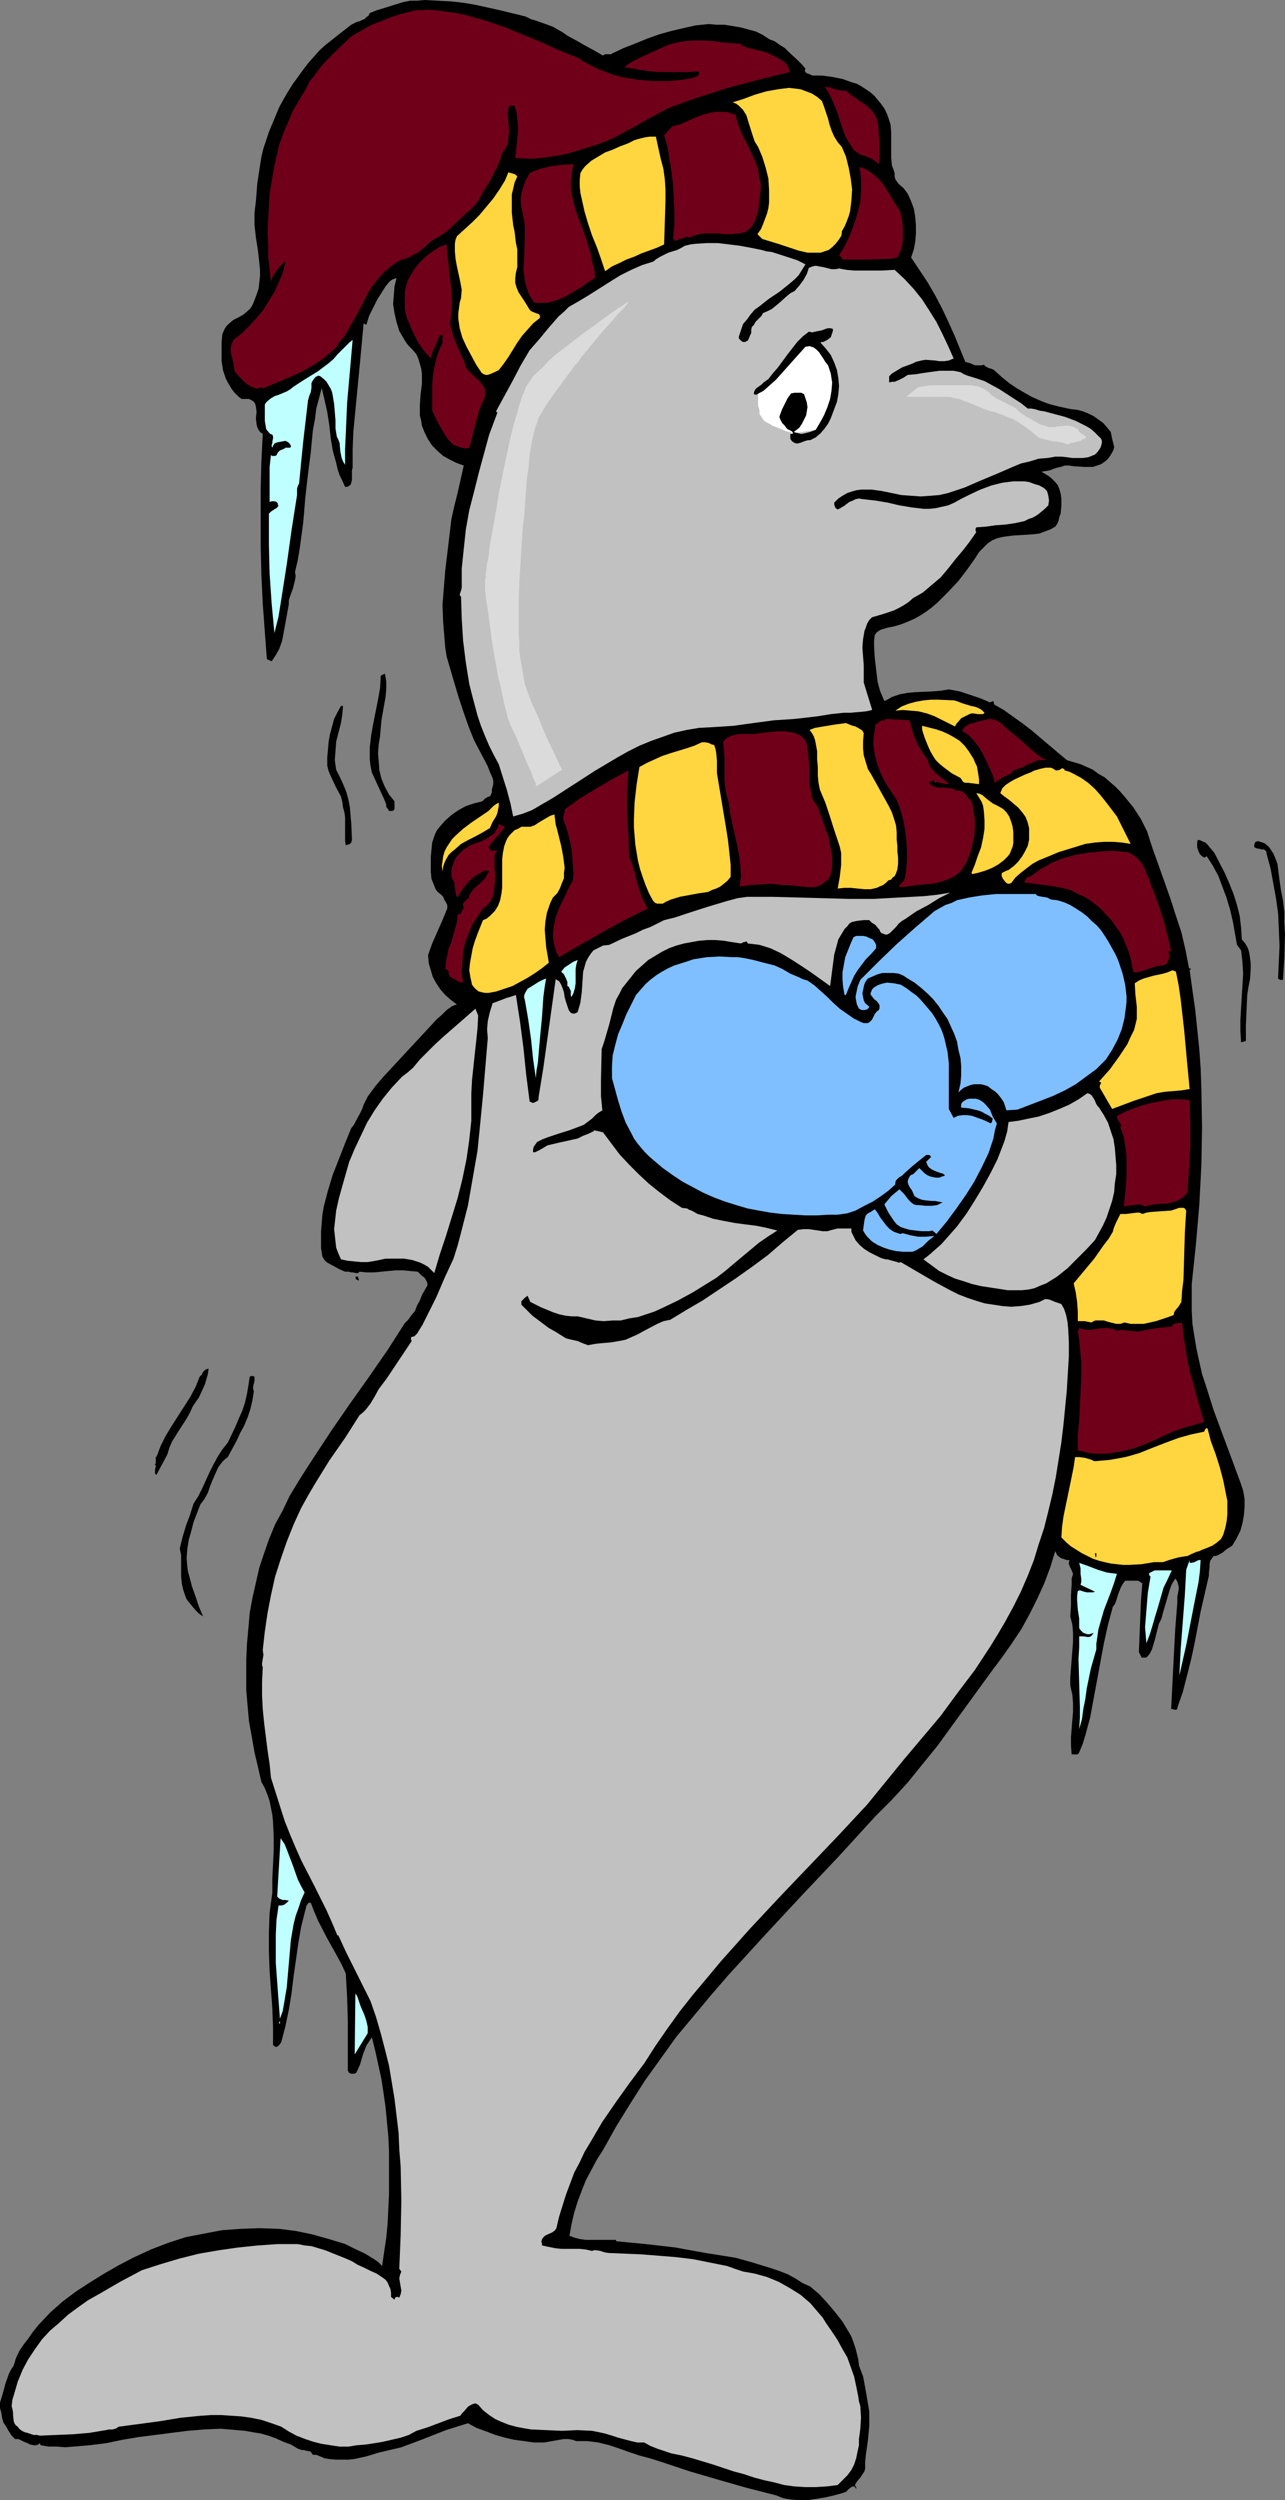 <?xml version="1.0" encoding="UTF-8" standalone="no"?>
<svg
   version="1.0"
   width="80.056mm"
   height="155.668mm"
   id="svg58"
   sodipodi:docname="Dolphin - Freezing.wmf"
   xmlns:inkscape="http://www.inkscape.org/namespaces/inkscape"
   xmlns:sodipodi="http://sodipodi.sourceforge.net/DTD/sodipodi-0.dtd"
   xmlns="http://www.w3.org/2000/svg"
   xmlns:svg="http://www.w3.org/2000/svg">
  <rect width="100%" height="100%" fill="#808080" stroke="none"/>
  <sodipodi:namedview
     id="namedview58"
     pagecolor="#ffffff"
     bordercolor="#000000"
     borderopacity="0.25"
     inkscape:showpageshadow="2"
     inkscape:pageopacity="0.0"
     inkscape:pagecheckerboard="0"
     inkscape:deskcolor="#d1d1d1"
     inkscape:document-units="mm" />
  <defs
     id="defs1">
    <pattern
       id="WMFhbasepattern"
       patternUnits="userSpaceOnUse"
       width="6"
       height="6"
       x="0"
       y="0" />
  </defs>
  <path
     style="fill:#000000;fill-opacity:1;fill-rule:evenodd;stroke:none"
     d="m 123.744,3.878 1.292,0.646 1.131,0.323 2.746,0.97 1.292,0.485 1.131,0.646 1.131,0.646 1.131,0.808 2.1,1.131 2.262,1.293 2.1,1.131 1.939,1.131 0.162,-0.162 0.323,-0.162 h 0.485 0.646 0.323 l 0.162,-0.162 2.746,-1.293 2.908,-1.131 2.746,-1.131 2.746,-0.97 2.908,-0.808 2.746,-0.646 2.908,-0.646 3.069,-0.323 1.777,0.162 h 1.939 l 1.939,0.323 1.939,0.323 1.777,0.485 1.777,0.485 1.615,0.808 1.454,0.97 1.292,0.485 1.131,0.808 1.292,0.808 0.969,0.97 2.1,1.939 0.969,0.97 0.808,0.97 -0.162,0.485 0.162,0.323 0.162,0.162 0.323,0.162 0.485,0.162 0.646,0.323 h 2.262 l 2.423,0.323 2.423,0.485 2.262,0.808 1.131,0.323 1.131,0.646 0.969,0.646 0.969,0.646 0.969,0.808 0.808,0.97 0.808,0.97 0.808,1.131 0.485,0.97 0.323,0.808 0.323,0.97 0.323,0.97 0.162,1.939 v 1.939 1.939 1.939 l 0.162,1.939 0.323,0.808 0.323,0.97 v 0.808 l 0.162,0.646 0.323,0.485 0.485,0.646 1.131,0.97 0.485,0.646 0.485,0.646 0.808,1.778 0.646,1.778 0.323,1.939 0.162,1.939 v 1.939 l -0.162,1.939 -0.323,1.778 -0.646,1.939 1.939,2.909 1.939,2.909 1.777,3.07 1.615,3.07 1.454,3.07 1.454,3.232 2.585,6.302 1.131,0.323 1.131,0.485 h 1.131 0.485 l 0.485,-0.162 0.485,0.485 0.646,0.323 0.646,0.162 0.646,0.323 1.777,1.616 1.777,1.454 1.939,1.293 1.939,1.131 1.454,0.808 1.454,0.646 1.131,0.485 1.292,0.485 1.131,0.323 1.292,0.323 1.454,0.323 1.615,0.323 1.454,0.162 1.131,0.323 1.292,0.485 1.292,0.646 1.131,0.808 1.131,0.808 0.969,1.131 0.808,0.97 0.162,0.808 0.162,0.808 0.323,1.293 0.162,0.646 -0.162,0.646 -0.323,0.646 -0.485,0.808 -0.485,0.646 -0.485,0.485 -1.131,0.808 -0.969,0.323 -0.969,0.323 h -2.1 l -2.423,-0.162 -1.131,-0.162 h -0.969 l -0.969,0.323 -0.808,0.162 -0.969,0.323 -0.808,0.323 -0.969,0.162 -0.969,0.162 0.808,0.485 0.808,0.485 0.808,0.646 0.808,0.808 0.646,0.808 0.323,0.808 0.323,1.131 0.162,1.131 v 1.616 l -0.162,1.939 -0.323,0.808 -0.162,0.808 -0.323,0.808 -0.485,0.646 -1.131,0.646 -1.292,0.485 -1.292,0.485 -1.292,0.162 -2.423,0.162 -2.585,0.162 -1.292,0.162 -1.131,0.162 -1.292,0.323 -1.131,0.485 -0.969,0.646 -0.969,0.97 -1.131,1.131 -0.808,1.293 -1.939,2.747 -2.1,2.747 -2.423,2.585 -2.423,2.424 -1.292,1.131 -1.292,0.97 -1.454,0.97 -1.454,0.808 -1.454,0.646 -1.615,0.646 -1.615,0.485 -1.615,0.323 -1.615,0.485 -0.808,0.485 -0.323,0.323 -0.323,0.485 -0.162,1.293 v 1.293 l 0.162,2.747 0.323,2.747 0.323,2.747 0.323,1.293 0.323,1.131 0.485,1.131 0.485,1.131 0.969,-0.485 0.808,-0.485 1.939,-0.646 1.777,-0.323 1.777,-0.162 3.877,-0.162 2.1,-0.162 1.939,-0.323 2.585,0.485 2.423,0.808 2.423,0.808 2.262,0.97 0.323,-0.162 0.485,-0.162 0.162,0.808 2.262,1.293 2.262,1.616 2.262,1.616 2.1,1.616 4.2,3.555 2.1,1.778 1.939,1.616 1.615,0.485 1.615,0.485 1.454,0.646 1.454,0.646 1.292,0.97 1.454,0.808 1.292,1.131 1.131,0.97 1.131,1.131 1.131,1.293 2.1,2.585 1.777,2.747 1.454,2.909 1.292,4.04 1.454,4.04 2.746,7.756 1.292,4.04 1.292,3.878 0.969,4.201 0.808,4.201 0.485,0.162 -0.323,0.323 0.646,4.686 0.646,4.525 0.485,4.686 0.485,4.686 0.323,4.525 0.162,4.686 0.162,9.211 -0.162,9.049 -0.485,9.211 -0.808,9.372 -0.969,9.211 v 3.232 3.07 l 0.162,3.07 0.485,3.07 0.485,2.909 0.646,2.909 0.646,2.909 0.969,2.909 1.777,5.656 2.1,5.656 4.2,11.311 0.646,1.939 0.323,1.939 v 1.939 l -0.162,1.939 -0.323,1.778 -0.485,1.778 -0.969,1.939 -0.969,1.616 -1.292,0.808 -0.969,0.808 -1.131,0.646 -0.485,0.162 h -0.485 l -0.485,0.646 -0.323,0.485 -0.162,0.808 v 0.646 l -0.162,1.454 v 0.646 l -0.162,0.646 -1.777,7.756 -1.454,7.595 -0.808,3.717 -0.969,3.878 -0.969,3.717 -1.292,3.717 v 0.323 l -0.323,0.162 h -0.323 l -0.485,-0.162 h -0.323 l 0.323,-6.464 0.323,-6.302 0.323,-6.14 0.485,-6.14 v -0.808 -0.646 l 0.162,-0.808 0.162,-0.808 v -0.646 l -0.162,-0.646 -0.162,-0.646 -0.485,-0.646 -0.808,1.293 -0.485,1.293 -0.808,2.747 -0.808,2.747 -0.323,1.293 -0.646,1.293 -0.485,1.939 -0.485,1.939 -0.646,2.101 -0.485,0.97 -0.646,0.808 -0.323,0.162 h -0.969 l -0.646,-1.293 0.323,-8.08 0.162,-4.04 0.323,-4.04 -0.485,-0.323 -0.485,-0.323 h -0.969 -0.485 -0.646 -0.969 l -0.485,0.646 -0.485,0.808 -0.646,1.616 -0.485,1.616 -0.323,0.808 -0.485,0.646 -1.131,4.201 -0.969,4.363 -1.615,8.726 -0.808,4.363 -0.808,4.363 -1.131,4.201 -0.646,2.101 -0.808,1.939 -0.323,0.485 h -0.485 -0.969 l -0.162,-2.101 v -1.939 l 0.323,-4.04 0.162,-1.939 v -2.101 l -0.162,-1.939 -0.485,-2.101 v -1.939 l 0.162,-2.101 0.162,-2.101 0.162,-2.101 0.162,-2.101 v -2.101 l -0.162,-1.939 -0.485,-1.939 0.162,-2.424 v -2.585 l 0.162,-2.585 v -1.293 l 0.323,-1.131 -0.323,-0.808 -0.323,-0.646 -0.323,-0.808 v -0.485 l 0.162,-0.485 h -0.646 l -0.485,-0.162 -0.485,-0.162 -0.485,-0.162 -0.808,-0.646 -0.485,-0.97 -1.131,3.717 -1.454,3.878 -1.615,3.555 -1.777,3.555 -1.939,3.555 -2.262,3.393 -2.262,3.232 -2.423,3.232 -6.462,8.888 -6.462,8.888 -3.554,4.363 -3.392,4.201 -3.716,4.04 -3.877,3.878 -8.562,9.372 -8.723,9.211 -8.723,9.372 -8.562,9.372 -4.2,4.848 -4.039,4.848 -4.039,4.848 -3.716,5.171 -3.716,5.171 -3.392,5.333 -3.392,5.494 -3.069,5.494 -1.454,2.262 -1.292,2.424 -1.292,2.424 -0.969,2.424 -0.969,2.585 -0.808,2.585 -0.646,2.747 -0.485,2.747 1.292,0.485 1.292,0.323 1.292,0.162 h 1.454 2.746 2.908 v 0.162 0.162 l 3.392,0.323 3.392,0.323 7.108,0.808 7.108,1.293 7.108,1.131 4.039,1.131 4.2,1.293 1.939,0.646 2.1,0.808 1.777,0.97 1.777,1.131 1.777,0.808 2.1,1.778 1.939,2.101 1.777,2.101 1.777,2.262 1.454,2.424 0.646,1.131 0.485,1.293 0.485,1.454 0.323,1.293 0.323,1.293 0.162,1.454 0.485,1.293 0.485,1.293 0.485,2.585 0.485,2.747 0.485,2.909 v 1.616 1.778 l -0.323,3.393 -0.485,3.393 -0.162,1.616 v 1.616 l -0.162,0.646 -0.323,0.485 -0.646,0.97 -0.808,0.97 -0.323,0.485 -0.162,0.485 0.323,0.323 v 0.323 0.162 l -0.162,-0.323 -0.162,-0.162 -0.162,-0.162 h -0.323 l -0.323,0.162 -0.485,0.323 -0.323,0.323 -0.485,0.485 -0.485,0.162 -0.485,0.162 -1.777,0.485 -2.1,0.485 -1.939,0.323 -2.262,0.323 h -2.1 l -1.939,-0.162 -0.969,-0.162 -0.808,-0.162 -0.808,-0.323 -0.808,-0.323 -6.946,-1.778 -6.785,-1.939 -6.623,-1.939 -3.392,-1.131 -3.392,-1.131 -2.585,-0.808 -2.423,-0.646 -2.423,-0.808 -2.262,-0.808 -2.423,-0.808 -2.585,-0.646 -2.585,-0.323 h -1.292 -1.292 l -0.969,-0.323 -0.969,-0.162 h -0.969 l -0.969,0.162 -1.777,0.323 -0.969,0.162 -0.969,0.162 h -2.423 l -2.262,-0.323 -2.423,-0.323 -2.1,-0.485 -2.262,-0.646 -2.1,-0.808 -2.262,-0.808 -2.1,-1.131 -2.585,0.808 -2.585,0.808 -5.331,2.101 -2.585,0.97 -2.585,0.97 -2.746,0.646 -2.746,0.646 -2.585,0.808 -2.908,0.646 -1.454,0.162 h -1.615 -1.454 l -1.615,-0.162 -0.969,-0.162 -1.131,-0.485 -0.808,-0.323 h -0.808 l -0.323,-0.485 -0.323,-0.323 -0.969,-0.162 -0.485,-0.162 h -0.485 l -0.485,-0.162 -0.485,-0.162 -1.615,-0.97 -1.777,-0.646 -1.777,-0.808 -1.777,-0.646 -1.777,-0.485 -1.939,-0.323 -1.777,-0.323 -1.939,-0.162 -3.716,-0.323 -3.877,0.162 -3.877,0.323 -3.877,0.485 -3.716,0.485 -3.877,0.485 -3.877,0.646 -3.877,0.808 -3.877,0.485 -3.877,0.323 -1.939,0.162 -1.939,-0.162 h -1.939 l -1.939,-0.323 v -0.162 l -0.162,-0.323 -0.323,0.323 -0.485,0.162 h -0.646 l -0.808,-0.162 -0.646,-0.323 -0.808,-0.323 -0.646,-0.323 -0.646,-0.323 H 3.554 L 2.746,573.164 2.1,572.194 1.454,571.063 0.808,570.093 0.485,568.962 0.323,567.831 0,566.7 v -1.293 l 0.646,-2.101 0.646,-2.424 0.808,-2.262 0.485,-0.97 0.646,-0.97 0.485,-1.616 0.808,-1.778 0.969,-1.454 1.131,-1.454 1.131,-1.616 1.292,-1.616 2.746,-2.909 2.908,-2.585 3.231,-2.424 3.231,-2.101 3.392,-2.101 3.392,-1.939 3.392,-1.778 2.1,-0.97 2.1,-0.97 4.2,-1.616 4.039,-1.293 4.2,-0.808 4.2,-0.808 4.362,-0.323 4.523,-0.162 4.685,0.162 3.877,0.485 3.877,0.808 4.039,1.131 3.716,1.131 2.262,1.131 2.423,1.131 2.1,1.293 0.969,0.646 0.969,0.97 0.485,-3.393 0.485,-3.232 0.323,-3.393 0.162,-3.393 0.162,-3.393 v -3.393 -6.948 l -0.162,-3.393 -0.323,-3.393 -0.323,-3.393 -0.485,-3.393 -0.485,-3.232 -1.454,-6.625 -0.808,-3.232 -0.646,0.97 -0.646,0.97 -0.808,2.101 -0.646,2.262 -0.485,1.131 -0.485,0.97 -0.485,0.162 h -0.646 l -0.485,-0.162 -0.162,-0.323 -0.162,-0.162 v -11.635 l -0.162,-5.656 -0.162,-2.909 -0.162,-2.747 -0.969,-2.101 -1.131,-2.101 -2.262,-4.04 -2.1,-4.04 -0.969,-2.262 -0.808,-2.101 h -0.485 l -0.162,0.162 -0.323,0.485 -0.162,0.323 v 0.323 l -0.162,0.485 -0.969,3.878 -0.646,3.717 -1.131,7.918 -0.485,4.04 -0.646,3.878 -0.808,3.878 -0.969,3.717 -0.323,0.485 -0.485,0.485 -0.323,0.162 h -0.162 l -0.323,-0.162 -0.323,-0.323 v -4.201 l -0.162,-4.363 -0.162,-2.262 -0.162,-2.101 -0.323,-4.525 -0.162,-4.525 v -4.525 l 0.162,-4.525 0.323,-2.424 0.323,-2.262 v -3.393 l 0.162,-3.393 0.162,-3.232 v -3.393 l -0.162,-3.393 -0.162,-1.616 -0.323,-1.616 -0.323,-1.616 -0.485,-1.454 -0.646,-1.616 -0.808,-1.454 -0.808,-3.555 -0.808,-3.393 -0.646,-3.717 -0.646,-3.555 -0.323,-3.555 -0.323,-3.717 v -3.555 -3.717 l 0.162,-3.717 0.323,-3.555 0.323,-3.717 0.646,-3.555 0.808,-3.555 0.808,-3.555 1.131,-3.393 1.131,-3.232 1.454,-3.555 1.777,-3.232 1.615,-3.393 1.939,-3.232 1.939,-3.07 2.1,-3.232 4.039,-6.14 4.362,-6.302 4.362,-6.14 4.362,-6.302 4.039,-6.302 0.808,-0.808 0.808,-1.131 0.808,-0.97 0.485,-1.293 0.646,-1.131 0.485,-1.293 0.646,-1.131 0.646,-1.131 v -0.485 l -0.162,-0.485 -0.485,-0.808 -0.808,-0.646 -0.808,-0.808 -1.777,-0.162 -1.615,-0.162 h -1.777 l -1.777,0.162 -3.392,0.323 h -1.777 l -1.615,-0.162 -0.323,0.323 h -0.485 l -0.808,-0.162 h -0.485 l -0.323,-0.162 h -0.485 -0.485 l -1.454,-0.646 -1.454,-0.808 -0.646,-0.323 -0.808,-0.485 -0.485,-0.485 -0.485,-0.808 -0.323,-1.939 v -1.939 -2.101 l 0.162,-1.939 0.162,-1.939 0.323,-1.939 0.969,-3.717 1.131,-3.717 1.454,-3.717 1.454,-3.717 1.454,-3.555 0.646,-0.808 0.485,-0.97 0.969,-1.778 0.485,-0.97 0.323,-0.97 0.969,-1.939 1.777,-2.424 1.939,-2.262 4.2,-4.525 4.2,-4.525 4.2,-4.525 1.131,-0.97 1.131,-1.131 1.131,-0.808 0.646,-0.323 0.646,-0.162 -1.454,-1.131 -1.292,-1.131 -1.131,-1.293 -0.969,-1.454 -0.808,-1.454 -0.485,-1.616 -0.485,-1.616 -0.162,-1.939 0.969,-2.747 2.423,-5.494 1.131,-2.747 v -0.485 -0.323 l -0.323,-0.646 -0.323,-0.485 -0.323,-0.808 -0.646,-0.646 -0.646,-0.485 -0.485,-0.646 -0.323,-0.808 -0.323,-0.808 -0.323,-0.808 -0.162,-1.616 v -1.778 -1.778 l 0.162,-1.778 0.162,-1.616 0.323,-0.97 0.323,-0.97 0.485,-0.97 0.646,-0.808 1.292,-1.454 1.454,-1.293 1.615,-1.131 1.777,-0.97 1.939,-0.646 1.939,-0.485 0.323,-0.323 0.323,-0.323 0.323,-0.162 0.162,-0.162 0.485,-0.162 0.323,-0.162 0.162,-0.485 0.162,-0.323 v -0.646 l 0.162,-0.646 0.162,-0.646 v -0.808 l -0.162,-0.646 -0.646,-1.454 -0.485,-1.293 -1.615,-3.07 -1.615,-3.07 -1.292,-3.232 -1.131,-3.232 -1.131,-3.393 -0.969,-3.232 -1.939,-6.625 -0.323,-2.101 -0.162,-1.939 -0.323,-4.04 -0.162,-4.04 0.323,-4.04 0.323,-4.04 0.485,-4.04 0.969,-8.08 0.646,-2.909 0.808,-3.232 1.454,-6.464 -1.777,-0.646 -1.615,-0.808 -1.454,-0.808 -1.292,-1.131 -1.292,-1.293 -0.969,-1.454 -0.808,-1.616 -0.646,-1.616 -0.162,-1.131 -0.323,-1.293 V 96.631 95.339 l 0.162,-2.424 0.323,-2.585 V 87.906 L 99.189,86.774 98.866,85.643 98.543,84.512 98.058,83.381 97.25,82.411 96.281,81.442 95.635,80.634 95.15,79.826 94.019,77.887 93.373,75.786 92.889,73.686 l -0.323,-2.101 0.162,-2.101 0.162,-2.101 0.485,-1.939 -0.485,0.162 -0.485,0.162 -0.485,0.323 -0.323,0.323 -0.808,0.97 -0.808,1.293 -1.131,1.778 -0.969,1.939 -0.969,1.939 -0.646,2.101 -0.646,-0.323 -0.808,8.726 -0.808,8.403 -0.808,8.403 -0.162,4.201 v 4.201 l -0.162,0.646 v 0.808 1.454 l -0.162,0.646 -0.162,0.485 -0.485,0.323 -0.323,0.162 h -0.485 l -0.646,-1.454 -0.646,-1.293 -0.485,-1.454 -0.323,-1.454 -0.808,-2.909 -0.485,-2.909 -0.162,-1.616 -0.162,-1.454 -0.485,-3.07 -0.646,-2.909 -0.646,-2.747 -0.646,2.424 -0.646,2.424 -0.323,2.585 -0.485,2.585 -0.485,5.171 -0.646,5.009 -0.323,2.747 -0.323,2.909 -0.485,5.817 -0.808,5.979 -0.485,2.909 -0.646,2.747 0.162,0.97 -0.162,0.97 -0.485,1.939 -0.646,1.778 -0.323,0.97 v 0.97 l -0.323,1.778 -0.323,1.778 -0.646,3.555 -0.323,1.616 -0.646,1.778 -0.808,1.454 -0.969,1.454 -1.131,-0.485 -0.485,-6.464 -0.485,-6.625 -0.323,-6.787 -0.162,-6.787 v -6.787 -6.625 l 0.162,-6.464 0.323,-6.464 -0.646,-0.485 -0.323,-0.485 -0.323,-0.646 -0.162,-0.646 -0.162,-1.454 0.162,-1.454 -0.162,-1.293 -0.162,-0.646 -0.323,-0.485 -0.485,-0.323 -0.646,-0.323 H 57.833 56.864 L 56.056,93.238 55.248,92.43 54.602,91.622 54.118,90.814 53.633,90.006 53.148,89.037 52.502,87.098 52.179,84.997 v -2.101 -2.262 l 0.162,-1.939 0.323,-0.808 0.323,-0.646 0.323,-0.485 0.485,-0.485 1.131,-0.97 1.292,-0.646 1.131,-0.646 1.131,-0.97 0.485,-0.485 0.323,-0.485 0.323,-0.646 0.323,-0.808 0.485,-1.293 0.485,-1.454 0.162,-1.454 0.162,-1.454 v -1.454 l -0.162,-1.616 -0.323,-2.909 -0.485,-3.07 -0.323,-2.909 v -1.454 -1.454 l 0.162,-1.454 0.162,-1.293 0.162,-2.101 0.162,-2.101 0.323,-2.101 0.323,-2.101 0.323,-2.101 0.485,-1.939 0.646,-1.939 0.646,-1.939 0.808,-1.939 0.808,-1.939 0.808,-1.939 0.969,-1.778 1.131,-1.939 1.131,-1.778 1.292,-1.778 1.292,-1.778 1.131,-1.454 1.292,-1.454 1.292,-1.454 1.454,-1.293 3.069,-2.424 L 81.257,6.948 82.711,5.817 83.357,5.494 84.004,5.171 84.65,5.009 85.296,4.686 85.781,4.525 86.265,4.04 86.75,3.717 87.073,3.07 88.688,2.424 90.304,1.939 93.373,0.97 94.989,0.485 96.604,0.162 h 1.615 L 99.997,0 l 3.069,0.162 3.069,0.162 2.908,0.323 2.908,0.485 2.908,0.646 2.908,0.646 z"
     id="path1" />
  <path
     style="fill:#700019;fill-opacity:1;fill-rule:evenodd;stroke:none"
     d="m 136.021,13.574 1.777,1.131 1.615,0.808 1.615,0.808 1.777,0.646 1.615,0.646 1.777,0.485 1.777,0.323 2.1,0.323 3.554,0.323 h 3.716 l 1.777,-0.162 1.777,-0.162 1.777,-0.323 1.615,-0.485 0.162,-0.323 0.162,-0.323 v -0.323 0 l -0.323,-0.162 -2.423,0.162 h -2.262 -2.262 -2.1 l -2.1,-0.162 -2.1,-0.323 -1.939,-0.323 -2.1,-0.323 0.969,-0.808 1.131,-0.646 2.262,-1.131 5.008,-2.262 1.131,-0.485 1.131,-0.323 2.423,-0.485 2.262,-0.162 h 2.423 l 2.423,0.162 2.262,0.323 2.1,0.162 2.1,0.162 -0.162,0.323 0.969,0.323 0.969,0.323 1.939,0.485 1.939,0.485 0.808,0.323 0.969,0.485 1.292,0.646 1.292,0.808 0.485,0.485 0.323,0.485 0.323,0.808 0.162,0.646 -7.27,1.778 -7.27,1.939 -3.554,1.131 -3.554,1.131 -3.716,1.293 -3.392,1.293 -4.2,2.262 -4.039,2.262 -4.2,2.262 -2.1,0.97 -2.262,0.808 -4.685,1.454 -2.262,0.646 -2.423,0.485 -2.423,0.323 -2.423,0.323 h -2.423 l -2.423,-0.162 0.323,-3.07 0.323,-3.07 v -1.454 l -0.162,-1.616 -0.162,-1.454 -0.485,-1.616 h -0.323 -0.969 l -0.162,0.808 -0.162,0.97 0.162,1.939 0.162,1.778 v 0.97 l -0.162,0.808 v 0.97 l -0.323,1.131 -0.485,0.808 -0.646,0.97 -0.485,1.616 -0.646,1.616 -0.808,1.454 -0.808,1.616 -1.777,2.909 -0.808,1.454 -0.808,1.293 -1.131,1.131 -1.292,1.131 -2.585,2.424 -1.292,1.293 -1.292,0.97 -1.292,0.808 -1.454,0.808 -0.808,0.646 -0.808,0.808 -1.777,1.454 -0.969,0.485 -0.969,0.485 -0.969,0.485 -0.969,0.162 -1.615,0.97 -1.454,1.131 -1.292,1.131 -1.131,1.293 -1.131,1.454 -0.969,1.454 -1.615,3.07 -1.615,3.07 -1.777,3.07 -0.808,1.454 -1.131,1.293 -0.969,1.454 -1.292,1.131 -1.777,1.454 -1.939,1.293 -1.939,1.131 -1.939,0.97 -4.039,1.778 -4.362,1.778 v -0.323 h -0.162 -0.323 l -0.162,0.162 -0.323,0.162 -0.808,-0.162 -0.808,-0.323 -0.808,-0.485 -0.646,-0.485 -1.292,-1.293 -1.131,-1.293 -0.162,-0.97 -0.162,-1.131 -0.485,-1.939 -0.162,-1.131 0.162,-0.97 0.323,-0.808 0.162,-0.485 0.485,-0.323 v 0 l 1.615,-1.293 1.777,-1.778 1.615,-1.778 1.615,-1.939 1.292,-2.101 1.292,-2.101 0.969,-2.101 0.969,-2.262 0.646,-2.424 -0.162,-0.323 -0.969,0.97 -0.969,1.131 -0.808,1.293 -0.323,0.808 -0.162,0.646 -0.646,-5.979 v -2.909 l -0.162,-3.07 0.162,-2.909 0.162,-3.07 0.162,-2.909 0.485,-2.909 0.485,-2.909 0.646,-2.909 0.646,-2.747 0.969,-2.747 1.131,-2.585 1.131,-2.747 1.454,-2.424 1.454,-2.424 0.969,-1.939 1.292,-1.616 1.292,-1.778 1.292,-1.454 2.908,-2.909 3.069,-2.909 2.262,-1.293 2.262,-1.293 2.423,-0.97 2.423,-0.97 1.939,-0.646 1.939,-0.485 1.939,-0.485 h 0.969 1.131 l 0.162,-0.162 2.423,0.162 2.423,0.323 2.423,0.323 2.262,0.485 2.262,0.646 2.262,0.646 4.362,1.454 4.362,1.778 4.362,1.778 4.2,1.939 z"
     id="path2" />
  <path
     style="fill:#700019;fill-opacity:1;fill-rule:evenodd;stroke:none"
     d="m 199.185,21.33 1.131,0.97 1.131,0.808 2.423,1.616 1.131,0.97 0.808,0.97 0.323,0.646 0.323,0.646 0.162,0.646 0.162,0.646 0.323,4.848 v 2.262 1.131 l -0.162,1.131 -0.808,-0.646 -0.646,-0.485 -1.454,-0.646 -1.454,-0.485 -0.808,-0.485 -0.808,-0.646 -1.131,-1.778 -0.969,-1.778 -0.646,-1.939 -0.646,-1.939 -0.646,-1.939 -0.808,-1.939 -0.808,-1.778 -1.131,-1.778 0.646,0.162 h 0.485 l 1.292,0.485 1.454,0.323 h 0.646 z"
     id="path3" />
  <path
     style="fill:#ffd63f;fill-opacity:1;fill-rule:evenodd;stroke:none"
     d="m 193.531,23.754 0.485,1.293 0.485,1.454 0.485,1.454 0.323,1.293 0.485,1.454 0.646,1.454 0.808,1.293 0.969,1.131 0.969,2.262 0.646,2.585 0.485,2.585 0.323,2.585 -0.162,2.585 -0.162,1.293 -0.162,1.293 -0.323,1.131 -0.485,1.293 -0.485,1.131 -0.646,1.131 v 0.485 l -0.162,0.646 -0.646,0.97 -0.646,0.808 -0.808,0.808 -0.808,0.646 -0.969,0.323 -0.969,0.323 h -0.969 -0.969 -1.131 l -2.1,-0.485 -4.362,-1.454 -2.1,-0.646 -2.1,-0.646 -1.131,-1.131 0.808,-1.131 0.485,-1.131 0.485,-1.293 0.485,-1.293 0.323,-1.293 0.162,-1.293 v -1.454 -1.454 l -0.162,-2.747 -0.646,-2.585 -0.808,-2.585 -0.485,-1.131 -0.485,-1.131 -0.808,-1.293 -0.485,-1.454 -0.969,-3.07 -0.485,-1.616 -0.808,-1.293 -0.485,-0.485 -0.485,-0.485 -0.646,-0.485 -0.808,-0.323 2.585,-0.808 2.585,-0.97 2.746,-0.808 2.746,-0.485 1.292,-0.162 1.292,-0.162 1.454,0.162 1.292,0.162 1.292,0.485 1.292,0.485 1.292,0.808 z"
     id="path4" />
  <path
     style="fill:#700019;fill-opacity:1;fill-rule:evenodd;stroke:none"
     d="m 173.177,26.986 0.646,2.262 0.808,2.101 2.1,4.201 0.969,2.101 0.808,2.101 0.162,1.131 0.162,1.131 0.323,1.293 v 1.131 l -0.162,1.293 -0.162,1.293 -0.162,1.454 -0.162,1.454 -0.485,1.293 -0.485,1.293 -0.808,1.131 -0.646,0.485 -0.485,0.485 -1.615,0.323 -1.777,0.162 h -1.615 l -1.615,-0.162 h -1.777 -1.615 l -1.615,0.323 -0.808,0.323 -0.808,0.323 -0.323,-0.162 h -0.485 l -0.808,0.323 -0.969,0.323 -0.808,0.323 -0.485,-0.646 0.323,-3.07 v -3.07 l -0.162,-3.232 -0.162,-3.07 -0.323,-3.07 -0.485,-2.909 -0.485,-3.07 -0.808,-2.747 1.939,-2.101 1.939,-0.485 1.777,-0.808 1.777,-0.808 1.777,-0.646 1.777,-0.485 0.969,-0.162 h 0.808 0.969 0.969 l 0.969,0.323 z"
     id="path5" />
  <path
     style="fill:#ffd63f;fill-opacity:1;fill-rule:evenodd;stroke:none"
     d="m 155.568,37.328 0.646,2.424 0.323,2.424 0.162,2.424 v 2.585 l -0.162,5.171 -0.162,5.171 -1.777,0.808 -1.777,0.646 -1.777,0.646 -1.777,0.808 -1.777,0.646 -1.615,0.808 -1.777,0.808 -1.615,1.131 -0.969,-2.909 -0.969,-2.747 -1.131,-2.747 -0.969,-2.909 -0.808,-2.747 -0.646,-2.909 -0.323,-1.454 -0.162,-1.616 v -1.454 l 0.162,-1.616 0.485,-0.808 0.646,-0.808 1.454,-1.293 1.615,-0.97 1.615,-0.97 1.777,-0.646 1.777,-0.808 1.777,-0.646 1.615,-0.808 1.131,-0.323 1.292,-0.323 1.131,-0.162 h 0.646 0.808 z"
     id="path6" />
  <path
     style="fill:#700019;fill-opacity:1;fill-rule:evenodd;stroke:none"
     d="m 135.052,38.62 -0.323,1.454 -0.162,1.454 -0.162,1.293 v 1.293 l 0.162,1.454 0.323,1.293 0.646,2.585 1.939,5.171 0.808,2.424 0.808,2.585 0.162,1.454 0.485,1.454 0.323,1.454 v 0.808 0.646 l -1.777,1.131 -1.615,1.131 -1.615,0.97 -1.615,0.97 -1.777,0.808 -1.615,0.485 -0.969,0.323 h -0.969 -1.131 -1.131 l -0.808,-1.131 -0.646,-1.293 -0.485,-1.454 -0.323,-1.293 -0.162,-1.293 -0.162,-1.454 0.162,-2.747 0.162,-5.817 v -1.454 l -0.162,-1.454 -0.323,-1.454 -0.323,-1.616 -0.162,-1.131 v -1.131 l 0.162,-0.97 0.323,-1.131 0.646,-1.939 0.969,-1.778 1.131,-0.485 1.292,-0.485 1.292,-0.323 1.292,-0.323 2.746,-0.323 z"
     id="path7" />
  <path
     style="fill:#700019;fill-opacity:1;fill-rule:evenodd;stroke:none"
     d="m 211.624,49.285 0.162,-0.162 0.323,1.293 0.323,1.454 0.162,1.616 v 1.454 1.454 l -0.162,1.454 -0.485,1.454 -0.646,1.293 -1.454,0.323 h -1.615 l -3.069,0.162 h -3.231 -1.777 -1.777 l -0.323,-0.646 -0.485,-0.323 1.454,-2.424 1.131,-2.424 0.969,-2.585 0.808,-2.585 0.646,-2.585 0.162,-2.747 v -2.747 l -0.162,-1.293 -0.162,-1.454 0.808,0.323 0.808,0.323 1.454,0.97 1.292,1.131 1.131,1.293 0.969,1.454 0.969,1.616 z"
     id="path8" />
  <path
     style="fill:#ffd63f;fill-opacity:1;fill-rule:evenodd;stroke:none"
     d="m 121.805,41.529 -0.646,1.454 -0.323,1.454 -0.323,1.293 v 1.454 1.454 1.454 l 0.323,2.909 0.323,1.454 0.162,1.293 0.162,1.454 0.323,1.454 v 1.454 1.454 1.293 l -0.323,1.293 -0.162,1.293 v 1.131 l 0.323,1.131 0.485,1.131 1.292,1.939 1.292,2.101 0.323,0.323 0.323,0.162 0.808,0.323 0.485,0.162 0.323,0.162 0.162,0.323 v 0.485 l -1.615,1.293 -1.292,1.454 -1.292,1.454 -1.131,1.616 -2.1,3.393 -1.131,1.616 -1.131,1.454 -0.969,0.485 -1.131,0.485 -0.485,0.162 h -0.485 l -0.485,-0.162 -0.485,-0.323 -1.292,-1.939 -1.131,-2.101 -1.131,-2.101 -0.969,-2.101 -0.646,-2.262 -0.162,-1.131 -0.162,-1.131 V 73.686 l 0.162,-1.131 0.162,-1.293 0.323,-1.131 0.162,-1.939 -0.323,-1.778 -0.808,-3.717 -0.323,-1.778 -0.162,-1.778 v -1.778 l 0.162,-0.97 0.323,-0.808 1.777,-1.616 1.777,-1.616 1.777,-1.778 1.615,-1.939 1.615,-1.939 1.454,-2.101 1.292,-2.101 0.808,-1.939 1.131,0.323 0.485,0.162 z"
     id="path9" />
  <path
     style="fill:#c1c1c1;fill-opacity:1;fill-rule:evenodd;stroke:none"
     d="m 181.738,59.304 4.039,1.293 1.939,0.646 1.939,0.97 -0.808,1.293 -0.808,1.293 -0.969,0.97 -1.131,0.97 -2.423,1.939 -2.423,1.616 -2.262,1.778 -1.131,0.808 -0.969,1.131 -0.808,1.131 -0.969,1.131 -0.485,1.454 -0.485,1.454 v 0.485 l 0.323,0.323 0.323,0.323 0.323,0.162 h 0.485 l 0.323,-0.162 0.323,-0.162 0.162,-0.323 0.162,-0.323 0.162,-0.485 0.323,-0.646 v -0.808 l 0.162,-0.646 0.485,-0.485 0.323,-0.646 0.969,-0.97 0.485,-0.485 0.323,-0.646 1.131,-0.485 0.969,-0.485 1.777,-1.454 1.615,-1.454 0.969,-0.808 0.969,-0.485 1.131,-1.293 0.969,-1.293 0.808,-1.454 0.485,-1.454 0.485,-0.162 0.323,-0.162 0.808,-0.162 0.808,0.162 0.969,0.162 1.939,0.485 h 0.969 l 0.808,-0.162 1.777,0.323 1.777,0.162 h 3.069 3.231 l 3.231,-0.162 2.262,2.101 2.262,2.424 1.939,2.424 1.777,2.747 1.615,2.585 1.454,2.909 1.292,2.747 1.292,2.909 -1.131,0.485 -1.131,0.162 h -1.131 l -0.969,-0.162 -2.262,-0.162 -0.969,0.162 -1.292,0.323 -0.646,0.323 -0.808,0.323 -1.777,0.646 -1.615,0.97 -0.808,0.485 -0.646,0.646 v 1.454 l 0.646,-0.162 h 0.646 l 1.131,-0.485 0.969,-0.485 0.969,-0.646 1.939,-0.162 1.939,-0.323 3.554,-0.485 h 1.777 1.615 l 0.808,0.162 0.808,0.162 0.808,0.485 0.808,0.323 2.1,0.646 1.939,0.646 1.777,0.97 1.777,0.97 3.231,2.101 1.777,1.131 1.615,1.293 h 0.808 l 0.969,0.162 0.969,0.323 1.131,0.162 2.423,0.646 2.423,0.646 2.585,0.97 2.262,1.131 1.131,0.646 0.969,0.808 0.808,0.808 0.808,0.808 0.162,0.485 v 0.485 l -0.162,0.646 -0.162,0.485 -0.646,0.97 -0.646,0.646 -0.808,0.323 -0.808,0.323 -1.292,0.162 h -1.131 -1.292 l -1.131,-0.162 -1.454,-0.162 h -1.454 l -0.808,0.162 -0.969,0.162 -2.1,0.162 -2.1,0.646 -2.1,0.485 -1.939,0.808 -3.716,1.616 -3.877,1.616 -3.716,1.616 -1.939,0.646 -1.939,0.646 -2.1,0.485 -2.1,0.162 -2.262,0.162 -2.262,-0.162 -2.262,-0.162 -4.685,-0.97 -2.423,-0.323 h -1.292 -1.131 l -1.131,0.162 -1.131,0.323 -0.969,0.323 -1.131,0.646 -0.969,0.646 -0.969,0.97 v 0.485 l 0.162,0.485 0.162,0.323 0.485,0.323 0.646,-0.323 0.808,-0.485 0.646,-0.485 0.646,-0.485 0.808,-0.323 0.646,-0.323 0.808,-0.162 0.969,0.162 2.908,0.323 2.908,0.485 2.746,0.646 2.908,0.485 2.746,0.323 h 1.454 l 1.454,-0.162 1.454,-0.323 1.454,-0.323 1.454,-0.646 1.454,-0.808 2.262,-1.131 2.423,-1.131 2.585,-0.97 2.585,-0.646 1.292,-0.162 1.292,-0.162 h 1.292 1.292 l 1.131,0.162 1.292,0.485 1.131,0.323 1.131,0.646 0.323,0.323 0.323,0.323 0.162,0.485 0.162,0.646 0.162,1.131 -0.162,1.131 -0.808,0.808 -0.969,0.808 -0.808,0.646 -1.131,0.646 -0.969,0.323 -0.969,0.485 -2.262,0.485 -2.262,0.323 -2.262,0.162 -2.262,0.323 -2.262,0.162 -0.162,0.323 v 0.323 0.162 l 0.162,0.323 -1.454,2.101 -1.615,2.101 -1.777,2.101 -1.777,2.262 -1.777,2.101 -2.1,1.778 -2.1,1.778 -2.262,1.293 -1.131,0.97 -0.969,0.646 -1.131,0.646 -1.292,0.646 -2.423,0.808 -2.746,0.808 -0.646,0.646 -0.485,0.808 -0.323,0.97 -0.323,0.808 -0.162,0.97 -0.162,0.97 -0.162,1.939 0.323,4.201 v 2.101 1.939 l 1.939,6.302 v 0.162 l -0.646,0.162 -0.808,0.162 -1.777,0.162 -1.777,0.162 h -1.615 l -3.069,0.323 -2.908,0.485 -2.746,0.323 -2.908,0.323 -2.423,0.162 -2.423,0.162 -4.846,0.646 -4.685,0.646 -2.423,0.162 -2.585,0.162 -3.069,0.162 -2.908,0.485 -2.908,0.646 -2.746,0.97 -2.746,0.97 -2.746,1.131 -2.585,1.293 -2.585,1.454 -5.169,3.07 -5.008,3.232 -5.008,3.232 -5.008,2.909 -2.1,0.808 -1.131,0.323 -1.131,0.323 -0.646,-3.07 -0.808,-3.07 -1.939,-6.14 -1.131,-2.101 -1.131,-2.262 -0.969,-2.262 -0.969,-2.424 -0.808,-2.424 -0.646,-2.424 -0.646,-2.424 -0.646,-2.585 -0.808,-5.009 -0.646,-5.171 -0.323,-5.171 -0.162,-5.171 -0.162,-0.162 -0.162,-0.323 0.162,-0.485 0.162,-0.485 0.162,-0.646 v -4.525 l 0.485,-4.686 0.485,-4.525 0.808,-4.525 1.131,-4.363 1.131,-4.525 2.423,-8.888 1.939,-5.171 -0.323,-0.323 3.877,-7.11 1.939,-3.717 2.1,-3.555 2.262,-2.585 2.262,-2.747 2.262,-2.585 1.292,-1.131 1.131,-1.131 2.262,-1.293 2.423,-1.454 4.846,-3.07 2.585,-1.616 2.585,-1.293 2.585,-1.131 2.585,-0.808 0.808,-0.646 0.808,-0.485 1.939,-0.97 2.1,-0.646 0.969,-0.485 0.808,-0.485 1.292,-0.323 1.292,-0.162 2.585,-0.162 h 2.585 l 2.746,0.323 2.585,0.323 2.585,0.485 2.423,0.485 1.131,0.323 z"
     id="path10" />
  <path
     style="fill:#700019;fill-opacity:1;fill-rule:evenodd;stroke:none"
     d="m 105.166,57.526 0.162,2.424 0.323,2.262 0.162,2.262 0.323,2.262 0.162,2.262 0.162,2.262 -0.162,2.424 -0.323,2.424 0.323,1.293 0.323,1.293 0.969,2.585 1.131,2.585 0.646,1.293 0.323,1.293 0.646,0.808 0.808,0.808 0.808,0.808 0.808,0.646 0.646,0.808 0.646,0.97 0.162,0.323 v 0.646 0.485 0.646 l -0.646,1.454 -0.646,1.454 -0.808,2.909 -0.808,3.07 -0.323,1.454 -0.485,1.616 -0.485,0.162 h -0.485 l -0.969,-0.162 -0.808,-0.323 -0.969,-0.323 -0.969,-0.97 -0.646,-0.808 -1.292,-2.101 -1.131,-2.101 -0.969,-2.101 v -4.04 -2.101 l 0.162,-2.101 0.323,-1.939 0.485,-2.101 0.646,-1.939 0.808,-1.778 v -0.323 -0.323 -0.646 l 0.162,-0.162 -0.162,-0.162 -0.162,-0.162 h -0.485 l -1.131,2.747 -0.646,1.293 -0.323,1.454 -1.615,-1.778 -1.454,-2.101 -1.131,-2.262 -0.969,-2.262 -0.485,-1.131 -0.323,-1.293 -0.162,-1.131 v -1.293 -1.293 -1.131 l 0.323,-1.293 0.323,-1.293 0.808,-1.454 0.808,-1.293 0.969,-1.293 1.131,-1.131 1.292,-1.131 1.454,-0.97 1.292,-0.808 z"
     id="path11" />
  <path
     style="fill:#bfffff;fill-opacity:1;fill-rule:evenodd;stroke:none"
     d="m 83.034,79.988 -0.646,7.433 -0.646,7.272 -0.323,7.433 -0.162,3.555 v 3.717 l -0.485,-0.808 -0.323,-0.808 -0.162,-0.808 -0.162,-0.808 -0.162,-1.939 -0.323,-0.808 -0.323,-0.646 -0.323,-1.939 v -1.939 l -0.162,-1.939 -0.162,-1.939 -0.323,-1.939 -0.162,-0.808 -0.323,-0.808 -0.485,-0.808 -0.485,-0.808 -0.646,-0.646 -0.808,-0.646 -0.485,-0.162 -0.323,0.162 -0.323,0.162 -0.162,0.162 -0.485,0.646 -0.323,0.646 v 1.131 l -0.162,0.97 -0.323,0.808 -0.323,1.131 -1.131,9.695 -0.485,4.848 -0.485,5.009 -0.323,0.646 -0.162,0.646 v 1.454 l -1.292,8.241 -1.131,8.08 -1.292,8.241 -0.646,4.04 -0.969,3.878 -0.646,-6.948 -0.485,-7.11 -0.162,-6.787 v -6.625 -0.323 -0.323 l 0.485,-0.485 0.969,-0.646 0.323,-0.162 0.323,-0.323 0.162,-0.323 -0.162,-0.162 v -0.323 l -0.323,-0.323 -0.323,-0.162 H 64.295 63.972 l -0.485,0.162 v -8.241 l 0.323,-2.909 0.162,0.323 h 0.323 0.485 l 0.323,-0.162 0.162,-0.323 0.162,-0.323 0.485,-0.485 0.808,-0.323 0.323,-0.162 0.162,-0.162 h 1.131 l 0.162,-0.323 v -0.162 l -0.323,-0.485 -0.323,-0.323 -0.646,-0.323 -0.808,0.162 -0.969,0.162 -0.485,0.162 -0.323,0.162 -0.323,0.485 -0.162,0.485 -0.162,-0.323 v -0.323 l 0.162,-0.485 v -0.323 l 0.162,-0.808 v -0.323 l -0.162,-0.485 -0.485,-0.162 -0.323,-0.323 -0.646,-0.808 -0.162,-0.97 -0.162,-0.97 v -1.939 -0.97 -0.97 l 0.323,-0.485 0.323,-0.323 0.808,-0.646 0.808,-0.485 0.969,-0.323 1.939,-0.808 0.808,-0.485 0.808,-0.646 2.746,-1.778 2.908,-1.778 1.292,-0.97 1.292,-0.97 1.131,-0.97 0.969,-1.131 0.808,-0.808 1.939,-1.939 z"
     id="path12" />
  <path
     style="fill:#000000;fill-opacity:1;fill-rule:evenodd;stroke:none"
     d="m 89.496,173.226 -0.323,1.939 -0.162,2.101 0.162,1.939 0.162,2.101 0.485,1.939 0.808,1.939 0.969,1.778 0.646,0.808 0.646,0.808 v 0.323 0.323 0.485 0.646 l -0.162,0.323 -0.323,0.162 h -0.323 -0.485 l -0.162,-0.323 -0.485,-0.646 v -0.485 l -0.162,-0.485 -0.323,-0.808 -2.908,-6.302 -0.323,-1.616 -0.162,-1.454 v -1.454 -1.454 l 0.323,-2.747 0.485,-2.747 1.131,-5.656 0.485,-2.747 0.162,-2.909 0.969,-0.485 0.323,1.778 v 1.939 l -0.162,1.778 -0.323,1.778 -0.646,3.717 -0.162,1.778 z"
     id="path13" />
  <path
     style="fill:#ffd63f;fill-opacity:1;fill-rule:evenodd;stroke:none"
     d="m 224.709,164.823 0.969,0.323 0.808,0.323 2.1,0.646 0.808,0.162 0.969,0.323 0.808,0.485 0.646,0.646 -0.323,0.323 h -0.323 -0.969 l -0.969,-0.162 h -0.485 l -0.485,0.162 -0.969,0.485 -0.969,0.485 -0.808,0.97 -0.323,0.323 -0.323,0.646 -3.231,-1.616 -1.615,-0.808 -1.777,-0.646 -1.939,-0.485 -1.777,-0.162 -1.939,-0.162 -1.777,0.162 1.454,-0.97 1.615,-0.646 1.777,-0.485 1.777,-0.323 1.777,-0.162 h 1.777 z"
     id="path14" />
  <path
     style="fill:#000000;fill-opacity:1;fill-rule:evenodd;stroke:none"
     d="m 80.773,166.116 -0.162,1.939 -0.323,2.101 -1.131,4.363 -0.162,2.262 -0.162,2.101 0.162,1.131 0.162,1.131 0.485,0.97 0.485,0.97 0.808,1.778 0.646,1.616 0.485,1.778 0.323,1.778 0.162,1.939 0.162,1.778 0.162,3.878 -0.162,0.646 -0.323,0.323 -0.485,0.162 -0.485,0.162 -0.162,-0.97 v -1.131 -2.262 -2.262 l -0.162,-1.131 -0.323,-1.131 -0.162,-1.293 -0.323,-1.293 -1.292,-2.424 -1.131,-2.424 -0.485,-1.131 -0.323,-1.293 v -1.939 l 0.162,-1.778 0.162,-1.939 0.323,-1.778 0.485,-1.778 0.485,-1.778 0.808,-1.616 0.808,-1.454 z"
     id="path15" />
  <path
     style="fill:#700019;fill-opacity:1;fill-rule:evenodd;stroke:none"
     d="m 214.209,169.509 0.646,2.585 0.969,2.585 1.292,2.262 1.454,2.101 0.162,0.97 0.485,0.646 0.646,0.808 0.646,0.646 1.454,1.131 1.454,1.131 -0.323,0.162 h -0.323 l -0.808,-0.162 -1.131,-0.323 h -0.323 l -0.323,0.162 -0.162,-0.323 -0.162,-0.162 H 219.54 l -0.323,0.162 -0.162,0.162 v -0.162 l -0.323,0.323 0.323,0.323 0.323,0.323 0.808,0.323 0.808,0.162 h 0.969 l 1.777,0.162 0.808,0.162 0.646,0.485 0.646,-0.162 0.485,0.162 0.646,0.323 0.323,0.323 0.808,1.131 0.485,0.485 0.323,0.485 0.323,1.939 0.323,1.939 v 2.101 l -0.162,2.101 -0.485,1.939 -0.485,1.939 -0.808,1.939 -0.969,1.616 -0.646,0.808 -0.808,0.646 -0.808,0.485 -0.969,0.485 -0.808,0.323 -0.969,0.323 -1.939,0.485 -4.039,0.323 -1.939,0.323 -1.939,0.162 v -0.323 -0.162 l 0.485,-0.485 0.485,-0.485 0.162,-0.323 0.162,-0.323 0.323,-2.101 0.162,-2.424 v -2.262 l -0.162,-2.424 -0.323,-2.424 -0.485,-2.424 -0.646,-2.262 -0.808,-2.101 -1.292,-1.939 -1.292,-1.939 -1.131,-2.262 -0.808,-2.101 -0.646,-2.424 -0.162,-1.131 -0.162,-1.131 v -1.131 l 0.162,-1.293 0.162,-1.131 0.162,-1.293 0.646,-0.323 0.162,-0.162 0.323,-0.323 0.485,-0.162 h 0.323 0.323 l 0.162,-0.323 z"
     id="path16" />
  <path
     style="fill:#700019;fill-opacity:1;fill-rule:evenodd;stroke:none"
     d="m 238.441,172.579 1.939,1.616 1.939,1.778 1.939,1.616 1.131,0.808 1.131,0.485 h -1.131 -0.969 l -0.969,0.485 -0.969,0.323 -0.969,0.485 -0.485,0.323 -0.485,0.162 -0.969,0.323 -0.969,0.323 -0.485,0.646 -0.485,0.323 -1.131,0.485 -1.131,0.646 -0.485,0.323 -0.646,0.485 -0.485,-1.778 -0.808,-1.778 -0.808,-1.778 -0.808,-1.616 -0.969,-1.616 -1.131,-1.454 -1.292,-1.293 -1.454,-0.97 0.485,-0.646 0.646,-0.485 0.646,-0.485 0.969,-0.162 0.808,-0.323 0.808,-0.162 1.454,-0.323 0.485,-0.162 h 0.485 l 0.808,0.162 0.808,0.323 0.808,0.485 0.646,0.646 1.454,1.293 z"
     id="path17" />
  <path
     style="fill:#ffd63f;fill-opacity:1;fill-rule:evenodd;stroke:none"
     d="m 203.385,172.579 -0.162,1.778 v 1.778 l 0.162,1.616 0.485,1.616 0.485,1.616 0.808,1.293 3.231,5.817 0.808,1.454 0.808,1.616 0.485,1.454 0.485,1.616 0.162,1.616 v 1.778 l 0.162,1.454 v 1.293 l 0.162,1.454 v 1.454 l -0.162,1.293 -0.323,0.97 -0.323,0.646 -0.485,0.323 -0.323,0.485 -0.646,0.162 -0.646,0.646 -0.646,0.485 -0.808,0.323 -0.646,0.323 -1.454,0.323 h -1.454 l -1.615,-0.162 -1.615,-0.162 h -1.454 l -1.615,0.162 0.485,-2.747 0.323,-2.747 v -1.454 -1.454 l -0.323,-1.454 -0.485,-1.454 -0.969,-2.909 -0.969,-3.07 -0.969,-2.909 -1.292,-3.07 -0.323,-1.616 -0.162,-1.778 v -1.939 l -0.162,-1.778 v -1.939 l -0.323,-1.778 -0.162,-0.808 -0.323,-0.97 -0.485,-0.808 -0.485,-0.646 1.292,-0.485 0.969,-0.162 1.939,-0.323 0.969,-0.162 0.969,-0.162 1.292,-0.162 1.131,-0.162 1.131,0.485 0.485,0.162 0.646,0.162 1.131,0.646 0.485,0.323 z"
     id="path18" />
  <path
     style="fill:#ffd63f;fill-opacity:1;fill-rule:evenodd;stroke:none"
     d="m 228.102,176.781 1.131,1.778 0.323,0.808 0.485,0.97 0.162,0.97 0.162,0.97 0.162,1.131 v 1.131 l -1.292,-0.162 -1.292,-0.162 h -0.646 l -0.485,-0.162 -0.323,-0.485 -0.323,-0.485 -2.1,-1.131 -1.939,-1.454 -0.969,-0.808 -0.808,-0.808 -0.646,-0.97 -0.646,-1.131 -0.646,-1.454 -0.646,-1.616 -0.485,-1.454 -0.162,-0.646 v -0.808 l 3.231,0.808 1.454,0.485 1.454,0.646 1.454,0.808 1.292,0.808 1.131,1.131 z"
     id="path19" />
  <path
     style="fill:#700019;fill-opacity:1;fill-rule:evenodd;stroke:none"
     d="m 189.654,174.195 0.485,1.616 0.162,1.616 0.323,3.555 v 3.555 l 0.323,1.616 0.323,1.778 0.646,0.97 0.646,0.97 0.808,2.262 0.808,2.262 0.323,1.131 0.485,0.97 0.485,2.424 0.485,2.424 v 1.293 1.293 l -0.162,1.131 -0.323,1.131 -0.485,0.808 -0.646,0.485 -0.646,0.485 -0.485,0.323 -0.808,0.323 -0.646,0.162 h -1.454 l -1.615,-0.162 -1.454,-0.162 -1.615,-0.162 h -1.454 l -1.131,-0.162 -1.292,-0.162 -2.585,0.162 -2.746,0.162 -1.131,0.162 -1.131,0.162 0.162,-1.131 0.162,-1.293 -0.162,-2.585 -0.323,-2.585 -0.485,-2.424 -1.131,-5.009 -0.485,-2.424 -0.323,-2.424 -0.485,-1.616 -0.323,-1.778 -0.162,-1.616 v -1.778 -3.717 l -0.162,-1.778 -0.162,-1.939 0.485,-0.485 0.323,-0.323 0.969,-0.485 1.131,-0.323 0.969,-0.162 h 1.292 2.262 l 0.969,-0.162 1.454,-0.162 1.454,-0.162 1.454,-0.162 h 1.615 l 1.454,0.162 1.292,0.323 1.292,0.646 z"
     id="path20" />
  <path
     style="fill:#ffd63f;fill-opacity:1;fill-rule:evenodd;stroke:none"
     d="m 168.169,175.326 0.323,0.97 0.162,0.97 0.162,1.778 v 1.939 0.97 l 0.162,0.97 0.969,5.817 0.969,5.817 0.485,3.07 0.323,2.909 0.323,3.07 v 2.747 l -0.808,0.97 -0.808,0.646 -0.808,0.646 -0.969,0.485 -0.969,0.323 -0.969,0.485 -2.262,0.323 -4.362,0.808 -2.1,0.646 -1.131,0.485 -0.808,0.485 h -1.292 l -0.485,-0.162 -0.485,-0.485 -0.969,-1.778 -0.808,-1.939 -0.646,-1.778 -0.646,-1.939 -0.485,-1.939 -0.323,-1.939 -0.323,-1.939 -0.162,-2.101 -0.162,-1.939 v -1.939 l 0.162,-4.04 0.485,-4.201 0.646,-4.04 1.777,-0.97 1.777,-0.808 1.777,-0.808 1.939,-0.646 3.716,-1.131 1.939,-0.646 1.777,-0.808 h 0.808 l 0.808,0.162 0.646,0.323 z"
     id="path21" />
  <path
     style="fill:#ffd63f;fill-opacity:1;fill-rule:evenodd;stroke:none"
     d="m 248.618,181.305 h 0.323 l 0.646,-0.162 0.162,-0.162 0.323,-0.162 h 0.162 l 0.323,0.162 0.162,0.323 1.131,0.323 0.969,0.485 1.777,0.97 1.615,1.131 1.615,1.454 1.292,1.454 1.292,1.616 2.585,3.393 0.808,1.616 0.808,1.616 1.615,3.232 -2.1,-0.323 -2.1,-0.162 h -2.1 l -2.1,0.162 -2.262,0.323 -2.1,0.646 -4.2,1.293 -3.069,1.293 -1.615,0.646 -1.454,0.808 -1.292,0.97 -1.454,1.131 -1.292,1.131 -0.969,1.293 -0.485,0.162 h -0.323 l -0.323,-0.162 -0.323,-0.323 -0.485,-0.646 -0.323,-0.646 v -0.323 -0.323 l 0.162,-0.162 0.323,-0.162 0.646,-0.323 0.485,-0.162 1.292,-0.97 0.969,-0.97 0.969,-1.293 0.646,-1.131 0.646,-1.293 0.323,-1.454 v -1.293 -1.454 l -0.162,-0.646 -0.162,-0.646 -0.485,-1.293 -0.808,-1.131 -0.969,-1.131 -2.1,-1.778 -1.131,-0.808 -0.969,-0.808 0.485,-1.131 0.808,-0.808 0.969,-0.646 1.131,-0.646 2.423,-1.131 1.292,-0.485 0.969,-0.485 0.646,-0.162 0.485,-0.162 1.454,-0.323 h 0.646 0.646 l 0.646,0.323 z"
     id="path22" />
  <path
     style="fill:#700019;fill-opacity:1;fill-rule:evenodd;stroke:none"
     d="m 148.137,201.666 0.646,1.454 0.485,1.616 0.808,3.07 0.969,3.07 0.646,1.454 0.808,1.454 -2.585,1.293 -2.585,1.293 -5.331,2.909 -5.331,3.07 -2.585,1.454 -2.423,1.454 -0.646,-1.131 -0.323,-1.131 -0.323,-1.293 -0.162,-1.131 v -1.131 l 0.162,-1.131 0.162,-1.131 0.323,-1.293 0.808,-2.262 1.131,-2.262 0.969,-2.101 1.131,-2.101 0.162,-1.778 -0.162,-1.778 -0.162,-1.939 -0.162,-1.778 -0.323,-1.778 -0.485,-1.778 -0.485,-1.778 -0.646,-1.616 v -0.646 l 0.162,-0.646 0.162,-0.485 v -0.646 l 1.777,-1.293 1.777,-1.293 3.716,-2.262 3.877,-2.262 3.877,-2.101 -0.162,2.424 -0.162,2.424 v 2.585 2.585 l 0.323,5.171 z"
     id="path23" />
  <path
     style="fill:#ffd63f;fill-opacity:1;fill-rule:evenodd;stroke:none"
     d="m 235.048,189.708 1.131,0.646 0.808,0.808 0.646,0.97 0.485,1.293 0.323,1.131 0.162,1.293 v 2.585 l -0.162,0.808 -0.323,0.808 -0.323,0.808 -0.485,0.646 -0.969,0.97 -1.292,0.97 -1.454,0.808 -1.615,0.646 -1.615,0.485 -1.454,0.323 -0.162,-0.323 0.808,-1.939 0.646,-1.939 0.808,-2.101 0.485,-2.262 0.323,-2.101 v -2.101 l -0.162,-2.101 -0.162,-1.131 -0.323,-0.97 -1.292,-2.101 0.808,0.162 0.646,0.323 1.131,0.97 1.292,0.97 0.646,0.323 z"
     id="path24" />
  <path
     style="fill:#ffd63f;fill-opacity:1;fill-rule:evenodd;stroke:none"
     d="m 117.443,188.9 v 0.808 l -0.162,0.808 -0.162,0.808 -0.323,0.808 -0.808,1.293 -0.646,1.454 -1.615,0.97 -1.777,0.97 -1.615,0.808 -1.777,0.97 -1.454,1.293 -0.808,0.646 -0.646,0.646 -0.485,0.808 -0.485,0.97 -0.323,0.97 -0.162,1.131 -0.162,-1.293 0.162,-1.131 0.162,-1.131 0.323,-1.131 0.485,-0.97 0.646,-0.97 0.646,-0.97 0.808,-0.808 1.777,-1.616 1.939,-1.454 4.039,-2.747 0.485,-0.485 0.646,-0.646 0.646,-0.485 z"
     id="path25" />
  <path
     style="fill:#ffd63f;fill-opacity:1;fill-rule:evenodd;stroke:none"
     d="m 130.205,211.2 -0.485,0.97 -0.323,0.808 -0.323,0.97 -0.323,0.97 -0.323,1.939 -0.162,1.939 0.162,1.939 0.162,2.101 0.646,3.717 -1.615,1.293 -1.615,1.131 -1.777,1.131 -1.777,0.97 -1.777,0.97 -1.939,0.646 -1.939,0.646 -1.777,0.323 h -0.808 l -0.808,-0.162 -0.646,-0.162 -0.646,-0.485 -0.485,-0.485 -0.485,-0.646 -0.162,-0.808 -0.162,-0.646 -0.323,-1.939 0.162,-1.616 0.323,-1.778 0.323,-1.778 0.485,-1.616 0.646,-1.778 1.292,-3.232 0.808,-0.323 0.808,-0.646 0.485,-0.485 0.646,-0.646 0.323,-0.485 0.485,-0.808 0.485,-1.293 0.323,-1.616 0.162,-1.454 v -3.393 -3.232 l 0.162,-1.454 0.323,-1.616 0.485,-1.293 0.323,-0.646 0.485,-0.646 0.485,-0.485 0.646,-0.646 0.808,-0.323 0.808,-0.485 h 0.485 0.485 1.131 l 0.969,-0.323 0.969,-0.646 0.808,-0.485 1.939,-1.131 0.969,-0.323 0.162,1.131 0.162,1.293 0.323,1.131 0.323,1.293 0.646,2.585 0.485,2.585 0.162,1.293 0.162,1.293 -0.162,1.131 v 1.293 l -0.485,1.131 -0.485,1.293 -0.646,1.131 z"
     id="path26" />
  <path
     style="fill:#700019;fill-opacity:1;fill-rule:evenodd;stroke:none"
     d="m 118.897,194.556 -0.808,1.131 -1.131,1.293 -1.131,1.293 -0.808,1.131 0.323,0.485 0.485,0.323 h 0.646 l 0.646,-0.162 -0.646,0.97 v 1.778 1.778 l 0.162,1.778 -0.162,1.778 -0.162,1.778 -0.162,0.808 -0.323,0.646 -0.323,0.808 -0.485,0.485 -0.485,0.646 -0.808,0.485 -1.292,1.939 -1.292,1.939 -0.808,2.101 -0.808,2.101 -0.485,2.262 -0.162,2.424 -0.162,2.262 0.323,2.424 h -0.323 l -0.485,-0.162 -0.646,-0.323 -0.646,-0.323 -0.808,-0.485 -0.162,-0.162 -0.323,-0.646 v -0.323 l -0.162,-0.485 -0.323,-0.162 h -0.323 l 0.162,-1.778 0.323,-1.616 0.323,-1.616 0.646,-1.454 0.808,-3.07 0.485,-1.616 0.162,-1.778 0.323,-0.162 h 0.323 l 0.323,-0.485 0.162,-0.485 0.323,-0.485 -0.162,-0.485 v -0.485 l 0.485,-0.646 0.646,-0.485 0.323,-0.485 v -0.323 l 0.485,-0.808 0.646,-0.808 1.292,-1.131 1.292,-1.293 0.485,-0.808 0.485,-0.808 -0.485,-0.162 h -0.323 -0.485 l -0.323,0.323 -0.969,0.485 -0.808,0.485 -1.292,1.131 -0.969,1.131 -0.969,1.293 -0.808,1.454 -0.323,-0.485 -0.162,-0.646 -0.162,-1.293 -0.162,-1.131 -0.323,-0.646 -0.323,-0.646 v -1.454 l 0.162,-0.808 0.485,-1.454 0.323,-0.646 0.323,-0.485 0.485,-0.485 0.646,-0.646 0.485,-0.485 1.292,-0.808 1.454,-0.646 1.454,-0.485 1.292,-0.646 1.131,-0.808 0.646,-0.485 0.323,-0.646 0.485,-0.646 0.162,-0.808 z"
     id="path27" />
  <path
     style="fill:#000000;fill-opacity:1;fill-rule:evenodd;stroke:none"
     d="m 285.935,200.696 2.423,4.686 1.131,2.585 0.969,2.424 0.808,2.585 0.646,2.585 0.323,2.747 0.162,2.747 0.808,0.97 0.646,1.131 0.323,1.131 0.162,1.131 0.162,1.293 v 1.293 l -0.162,2.424 -0.323,1.616 -0.323,1.939 -0.162,3.555 -0.162,3.717 v 3.717 l -1.131,0.323 -0.162,-2.585 v -2.747 l 0.323,-5.494 0.162,-2.585 0.162,-2.747 -0.162,-2.747 -0.323,-2.747 -0.969,-1.293 -0.485,-2.747 -0.485,-2.747 -0.646,-2.747 -0.808,-2.747 -0.969,-2.585 -0.969,-2.585 -1.292,-2.424 -1.454,-2.262 -0.323,0.162 -0.162,0.162 h -0.162 l -0.162,-0.162 -0.323,-0.162 -0.162,-0.162 -0.323,-0.323 -0.323,-0.646 -0.323,-0.97 v -0.97 -0.323 l 0.162,-0.485 0.646,0.162 0.646,0.323 0.485,0.162 0.485,0.485 0.808,0.97 z"
     id="path28" />
  <path
     style="fill:#000000;fill-opacity:1;fill-rule:evenodd;stroke:none"
     d="m 299.182,199.888 0.646,0.97 0.485,1.131 0.485,1.293 0.162,1.293 0.162,1.293 0.162,1.293 0.162,1.131 0.162,1.131 0.485,2.424 0.323,2.747 v 2.585 l 0.162,2.585 -0.162,5.494 -0.162,2.747 -0.162,2.585 h -0.323 -0.323 l -0.323,-0.162 -0.162,-0.162 v -0.323 l 0.162,-3.717 0.162,-3.717 -0.162,-3.717 -0.162,-3.717 -0.485,-3.555 -0.646,-3.555 -0.646,-3.555 -0.969,-3.555 v -0.323 l -0.162,-0.323 -0.485,-0.323 h -0.646 l -0.323,-0.162 h -0.323 l -0.646,-0.162 -0.323,-0.323 v -0.162 -0.162 l 0.162,-0.485 0.162,-0.323 0.646,-0.162 0.485,0.162 0.485,0.162 0.485,0.162 0.808,0.646 0.323,0.323 z"
     id="path29" />
  <path
     style="fill:#700019;fill-opacity:1;fill-rule:evenodd;stroke:none"
     d="m 271.558,209.584 1.292,3.555 1.131,3.393 0.969,3.717 0.808,3.555 -0.808,0.162 0.323,0.323 v 0.485 0.323 0.485 l -0.323,0.808 -0.485,0.646 -1.939,0.323 -2.1,0.646 -1.939,0.646 -0.969,0.162 h -0.646 l -0.323,-1.616 -0.323,-1.616 -0.485,-1.616 -0.646,-1.616 -0.646,-1.616 -0.808,-1.454 -0.969,-1.293 -0.969,-1.454 -1.131,-1.131 -1.131,-1.293 -1.292,-1.131 -1.292,-0.97 -1.454,-0.97 -1.615,-0.646 -1.454,-0.808 -1.615,-0.485 -2.423,-0.485 -2.423,-0.323 -2.423,-0.323 -2.423,-0.323 0.162,-0.162 0.162,-0.162 0.162,-0.485 0.323,-0.323 0.323,-0.162 h 0.323 l 1.131,-0.808 1.292,-0.97 1.292,-0.646 1.292,-0.808 1.454,-0.646 1.292,-0.485 2.908,-0.808 3.069,-0.485 2.908,-0.323 3.069,-0.162 3.069,0.323 0.646,0.162 0.646,0.323 0.646,0.485 0.485,0.323 0.969,1.131 0.808,1.293 0.485,1.293 0.646,1.454 z"
     id="path30" />
  <path
     style="fill:#c1c1c1;fill-opacity:1;fill-rule:evenodd;stroke:none"
     d="m 223.74,210.068 -2.585,1.293 -2.585,1.616 -2.746,1.454 -2.585,1.778 -0.808,0.485 -0.808,0.646 -0.646,0.808 -0.808,0.808 -0.646,0.646 -0.323,0.162 -0.323,0.162 h -0.485 l -0.323,-0.162 -0.485,-0.162 -0.323,-0.323 -0.162,-0.485 -0.323,-0.323 -0.646,-0.808 -0.485,-0.323 -0.323,-0.162 -0.646,-0.646 h -1.292 l -1.454,0.162 -0.808,0.162 -0.646,0.162 -0.485,0.323 -0.485,0.646 -0.646,0.646 -0.485,0.808 -0.969,1.616 -0.485,1.778 -0.485,1.778 -0.485,3.717 -0.485,3.717 -4.523,-3.232 -2.423,-1.616 -2.262,-1.454 -2.423,-1.454 -2.423,-1.131 -2.585,-0.808 -1.292,-0.162 -1.454,-0.162 -0.162,-0.323 -0.162,-0.162 -0.485,0.162 h -0.162 l -0.323,0.162 -0.323,0.162 -2.1,-0.323 -1.939,-0.323 -1.939,-0.162 h -1.939 l -1.939,0.162 -1.777,0.323 -1.777,0.323 -1.777,0.485 -1.777,0.646 -1.615,0.808 -1.615,0.97 -1.615,0.97 -1.454,1.293 -1.454,1.293 -1.292,1.616 -1.292,1.616 -0.646,0.808 -0.485,0.97 -0.969,1.778 -0.646,1.939 -0.485,1.939 -0.485,1.939 -1.131,3.878 -0.646,1.939 -0.162,7.272 v 3.717 l 0.323,3.393 -0.808,0.485 -0.646,0.485 -0.969,0.97 -1.292,0.97 -0.646,0.485 -0.808,0.323 -2.585,0.97 -2.585,0.808 -2.423,0.808 -1.292,0.485 -1.292,0.646 -0.808,1.131 -0.162,0.646 v 0.646 h 0.485 l 0.323,-0.162 0.969,-0.485 0.808,-0.485 0.808,-0.485 2.746,-0.646 2.908,-0.646 1.454,-0.323 1.292,-0.646 1.292,-0.485 1.292,-0.646 v -0.162 l 2.1,0.485 1.939,2.585 1.939,2.585 2.262,2.424 2.262,2.262 2.423,2.262 2.423,1.939 2.585,1.939 2.746,1.778 1.292,0.162 0.162,0.162 0.323,0.162 0.485,0.162 0.323,0.162 1.131,0.646 1.292,0.323 2.423,0.808 2.423,0.485 2.585,0.485 2.423,0.323 2.585,0.323 2.423,0.485 2.585,0.646 -2.262,1.454 -2.1,1.454 -3.877,3.232 -4.039,3.393 -2.1,1.616 -2.1,1.293 -3.392,2.101 -3.554,1.939 -3.716,1.778 -1.777,0.808 -1.939,0.646 -1.939,0.646 -2.1,0.323 -1.939,0.485 h -1.939 l -2.1,0.162 -1.939,-0.162 -2.1,-0.485 -2.1,-0.485 h -1.454 l -1.454,-0.162 -1.454,-0.323 -1.454,-0.485 -2.746,-1.131 -2.585,-1.293 -0.646,-1.454 -0.646,0.485 -0.646,0.646 -0.162,0.162 v 0.485 0.323 l 0.323,0.323 1.131,1.131 1.131,1.131 2.585,1.939 1.292,0.97 1.454,0.808 1.292,0.808 1.292,0.808 1.292,0.323 1.454,0.323 1.131,0.485 1.292,0.485 1.777,-0.323 1.615,-0.162 1.939,-0.162 1.939,-0.323 1.615,-0.323 1.454,-0.646 1.454,-0.646 1.454,-0.808 3.069,-1.616 1.454,-0.646 1.615,-0.323 3.716,-2.262 3.877,-2.262 3.877,-2.585 3.877,-2.585 3.877,-2.747 3.716,-2.747 3.554,-3.07 3.554,-2.909 1.292,-0.162 h 1.292 l 1.131,0.162 1.131,0.162 0.969,0.162 h 1.131 l 1.131,-0.323 1.292,-0.323 h 3.231 v 0.808 l 0.323,0.646 0.323,0.646 0.323,0.646 0.969,1.131 1.131,0.97 1.292,0.808 1.292,0.646 1.292,0.646 1.131,0.323 h 0.485 l 0.485,0.162 1.777,0.485 0.323,0.162 0.485,-0.162 3.877,2.262 3.877,2.262 3.877,2.101 1.939,0.97 2.1,0.808 1.939,0.646 2.1,0.646 2.1,0.323 2.1,0.323 2.1,0.162 2.262,-0.162 2.1,-0.323 2.262,-0.646 0.646,-0.323 0.646,-0.323 h 0.646 l 0.646,0.162 1.131,0.485 1.454,0.485 0.646,1.131 0.485,1.454 0.323,1.616 0.162,1.616 0.162,3.232 v 3.232 l -0.485,8.08 -0.808,8.241 -0.485,4.04 -0.646,4.04 -0.646,4.04 -0.808,4.04 -0.969,4.04 -0.969,3.878 -1.292,3.878 -1.131,3.717 -1.454,3.717 -1.615,3.717 -1.777,3.555 -1.939,3.555 -1.615,2.747 -1.777,2.909 -3.716,5.656 -4.039,5.333 -4.039,5.494 -8.723,10.342 -8.562,10.503 -6.623,7.11 -6.946,7.272 -3.554,3.717 -3.554,3.717 -6.946,7.433 -6.785,7.595 -3.231,3.878 -3.392,4.04 -3.069,3.878 -2.908,4.04 -2.908,4.201 -2.585,4.04 -3.392,4.525 -3.231,4.525 -3.231,4.686 -2.746,4.686 -1.454,2.424 -1.131,2.424 -1.292,2.424 -0.969,2.585 -0.969,2.585 -0.808,2.585 -0.808,2.585 -0.646,2.747 -0.323,0.485 -0.646,0.485 -1.454,0.646 -0.485,0.323 -0.485,0.646 v 0.162 l -0.162,0.323 0.162,0.485 v 0.485 l 1.454,0.323 1.615,0.323 1.454,0.162 h 1.454 2.908 l 1.454,0.162 1.454,0.323 0.485,-0.162 h 0.485 l 0.969,0.162 0.969,0.323 0.969,0.162 3.877,0.162 3.877,0.162 4.039,0.323 4.039,0.323 4.039,0.485 4.039,0.808 4.039,0.808 1.777,0.646 1.939,0.646 2.746,0.485 2.908,0.808 2.746,1.131 2.585,1.454 1.292,0.808 1.292,0.808 1.131,0.97 1.131,0.97 0.969,1.131 0.969,1.131 0.969,1.131 0.808,1.293 1.454,2.101 1.292,1.939 1.131,2.101 1.131,1.939 0.808,2.262 0.808,2.262 0.485,2.262 0.485,2.424 0.162,1.131 0.323,1.131 0.162,2.747 -0.162,2.585 -0.162,1.293 -0.162,1.131 v 1.454 l -0.323,1.454 -0.323,1.616 -0.485,1.454 -0.646,1.293 -0.969,1.293 -1.131,1.131 -1.131,1.131 -2.585,0.323 -2.585,0.162 h -2.423 l -2.585,-0.162 -2.423,-0.323 -2.423,-0.646 -2.262,-0.485 -2.423,-0.646 -2.423,-0.808 -2.423,-0.646 -4.846,-1.616 -4.846,-1.454 -2.423,-0.646 -2.423,-0.485 -3.392,-1.131 -1.615,-0.646 -1.454,-0.808 h -1.615 l -1.454,-0.323 -3.069,-0.808 -1.454,-0.485 -1.615,-0.485 -1.454,-0.323 -1.615,-0.323 -3.392,-0.162 -3.716,0.162 -3.716,-0.162 -3.554,-0.162 -1.939,-0.323 -1.615,-0.323 -1.777,-0.485 -1.615,-0.646 -1.454,-0.646 -1.454,-0.97 -1.454,-1.131 -1.131,-1.293 -0.646,-0.323 -0.646,0.162 -0.646,0.323 -0.485,0.323 -0.969,1.131 -0.485,0.485 -0.323,0.485 -2.585,0.808 -2.585,0.97 -2.585,0.97 -2.585,0.808 -1.777,0.97 -1.939,0.646 -2.1,0.485 -2.1,0.485 -1.939,0.323 -2.1,0.323 -2.1,0.162 -1.939,0.323 H 79.965 l -2.1,-0.323 -2.1,-0.323 -1.939,-0.485 -1.939,-0.646 -2.1,-0.808 -1.777,-0.97 -1.777,-1.131 -2.262,-0.808 -2.423,-0.808 -2.423,-0.485 -2.262,-0.323 -2.423,-0.162 -2.423,-0.162 h -2.262 l -2.423,0.162 -4.846,0.485 -4.846,0.808 -4.846,0.646 -4.846,0.646 -0.485,0.323 -0.323,0.162 -0.646,0.162 h -0.808 l -0.808,0.162 -3.877,0.646 -3.877,0.323 -3.877,0.162 -3.877,0.162 -0.646,-0.162 H 7.916 l -1.454,-0.485 -0.646,-0.162 -0.646,-0.323 -0.646,-0.485 -0.323,-0.485 -0.485,-0.323 -0.323,-0.485 -0.162,-0.485 -0.162,-1.454 v -0.646 l -0.162,-0.808 -0.162,-0.646 0.162,-1.454 0.485,-1.616 0.808,-2.747 1.131,-2.747 1.292,-2.424 1.615,-2.424 1.615,-2.262 1.939,-2.101 2.1,-1.778 2.1,-1.939 2.423,-1.778 2.262,-1.616 2.585,-1.454 5.008,-2.909 5.169,-2.747 4.523,-1.454 4.362,-1.293 4.523,-1.131 4.685,-0.808 4.523,-0.646 4.685,-0.485 4.685,-0.323 h 4.685 l 1.615,0.323 1.615,0.162 3.231,0.97 3.231,1.293 1.615,0.646 1.454,0.646 1.292,0.808 1.454,0.646 1.615,0.808 1.454,0.646 1.454,0.97 0.646,0.485 0.485,0.646 0.323,0.808 0.323,0.646 0.162,0.97 v 0.97 l 0.808,0.646 0.162,-0.485 0.323,-0.162 h 0.323 l 0.323,0.162 0.323,-0.808 0.162,-0.808 -0.485,-2.909 0.162,-0.808 0.323,-0.808 -0.485,-0.646 0.323,-7.918 0.162,-8.08 -0.162,-8.08 -0.323,-4.04 -0.162,-3.878 -0.485,-4.04 -0.485,-4.04 -0.646,-3.878 -0.646,-3.878 -0.969,-3.878 -0.969,-3.717 -1.131,-3.878 -1.292,-3.717 -1.939,-3.878 -1.939,-3.878 -1.939,-3.878 -1.777,-3.878 -0.162,0.162 -1.292,-3.07 -1.292,-2.909 -2.908,-5.817 -3.069,-5.979 -1.292,-2.909 -1.292,-3.07 -1.292,-3.232 -1.131,-3.555 -2.1,-6.625 -0.323,-3.232 -0.485,-3.232 -0.808,-6.464 -0.323,-3.232 -0.162,-3.232 v -3.232 l 0.162,-3.393 -0.162,-0.485 v -0.485 l 0.162,-0.97 0.162,-0.97 -0.162,-1.131 0.485,-4.363 0.646,-4.363 0.808,-4.201 0.969,-4.363 1.292,-4.04 1.454,-4.201 1.615,-4.04 1.777,-3.878 1.615,-2.909 1.615,-2.747 3.392,-5.494 3.716,-5.333 3.392,-5.332 0.808,-0.646 0.646,-0.646 1.131,-1.454 0.485,-0.808 0.485,-0.808 0.969,-1.778 0.969,-1.293 0.969,-1.293 1.939,-2.909 1.939,-2.909 1.939,-2.909 -0.162,-0.485 v -0.323 l 0.162,-0.162 0.646,-0.162 0.323,-0.323 0.162,-0.162 0.162,-0.162 1.292,-2.101 1.131,-2.262 2.1,-4.201 1.939,-4.525 2.1,-4.525 0.969,-3.07 0.808,-3.07 1.615,-6.302 1.131,-6.464 1.131,-6.464 0.646,-6.464 0.646,-6.625 1.131,-13.412 -0.162,-2.101 0.162,-1.939 0.485,-2.101 0.646,-2.101 1.292,-0.485 1.292,-0.485 0.808,-0.323 0.646,-0.162 1.454,-0.485 0.969,6.302 0.808,6.14 0.646,6.302 0.808,6.302 0.323,0.162 0.323,0.162 h 0.323 l 0.323,-0.162 0.323,-0.162 0.323,-0.162 0.162,-0.323 v -0.485 l 1.131,-6.948 1.939,-13.897 0.969,-6.948 0.808,0.485 0.485,0.808 0.323,0.808 0.323,0.97 0.162,1.131 0.323,1.131 0.323,0.97 0.323,0.97 0.485,0.646 0.485,0.162 h 0.485 l 0.646,-0.323 0.323,-1.131 0.323,-1.131 0.323,-2.424 0.162,-2.424 0.162,-2.424 0.323,-1.131 0.323,-1.131 0.485,-0.97 0.646,-0.97 0.646,-0.808 0.969,-0.485 1.292,-0.646 1.454,-0.162 3.069,-1.454 3.231,-1.293 1.615,-0.808 1.777,-0.646 3.231,-1.616 2.585,-0.646 2.423,-0.808 5.008,-1.616 4.846,-1.454 2.423,-0.646 2.262,-0.323 h 5.977 l 6.139,0.162 5.977,0.162 5.816,0.162 h 5.977 l 5.816,-0.323 3.069,-0.162 2.908,-0.162 3.069,-0.323 z"
     id="path31" />
  <path
     style="fill:#7fbfff;fill-opacity:1;fill-rule:evenodd;stroke:none"
     d="m 243.933,210.392 0.162,0.323 0.485,0.162 0.808,0.162 1.131,0.162 0.969,0.485 1.454,0.162 1.615,0.485 1.454,0.646 1.292,0.808 1.292,0.808 1.292,0.97 1.131,1.131 1.292,1.131 0.969,1.131 0.969,1.454 0.808,1.293 0.808,1.454 0.808,1.454 0.646,1.454 0.485,1.454 0.485,1.454 0.323,1.293 0.323,1.454 0.162,1.293 0.162,1.454 v 1.293 l -0.162,1.454 -0.162,1.131 -0.162,1.293 -0.646,2.585 -0.969,2.424 -1.292,2.424 -1.454,2.262 -1.131,1.131 -1.131,1.131 -2.423,1.778 -2.423,1.778 -2.585,1.454 -2.746,1.293 -2.908,1.131 -5.493,2.101 -2.585,0.162 -0.323,-0.97 -0.323,-0.97 -0.646,-0.97 -0.646,-0.808 -0.646,-0.646 -0.969,-0.646 -0.808,-0.646 -0.969,-0.323 -0.646,-0.162 h -0.808 -0.808 l -0.808,0.162 -0.808,0.323 -0.808,0.323 -0.646,0.485 -0.646,0.646 0.485,-2.101 0.162,-1.939 v -2.101 l -0.162,-1.939 -0.485,-1.939 -0.323,-1.939 -0.646,-1.778 -0.808,-1.778 -0.808,-1.778 -1.131,-1.616 -0.969,-1.454 -1.292,-1.616 -1.292,-1.293 -1.454,-1.293 -1.615,-1.293 -1.615,-0.97 -0.969,-0.646 -1.131,-0.485 -1.292,-0.162 h -1.292 -1.292 l -1.131,0.323 -1.131,0.485 -1.131,0.485 -0.485,0.646 -0.323,0.646 -0.162,0.646 -0.162,0.808 -0.162,0.808 0.162,0.808 0.162,0.808 0.323,0.646 0.969,0.808 -0.162,0.323 -0.323,0.323 -0.646,0.162 h -0.646 l -0.646,-0.323 -0.485,-0.97 -0.162,-0.808 -0.162,-0.97 0.162,-0.808 0.323,-1.616 0.323,-0.808 0.323,-0.808 4.362,-4.363 4.2,-4.04 4.362,-3.878 4.523,-3.878 1.131,-0.646 1.454,-0.808 1.454,-0.485 1.292,-0.646 1.454,-0.323 1.454,-0.323 3.069,-0.485 3.231,-0.323 h 3.069 z"
     id="path32" />
  <path
     style="fill:#7fbfff;fill-opacity:1;fill-rule:evenodd;stroke:none"
     d="m 206.293,222.349 v 0.808 l -1.131,1.293 -1.292,1.293 -0.969,1.293 -0.969,1.293 -0.808,1.293 -0.646,1.454 -0.646,1.454 -0.646,1.616 h -0.323 l -0.323,-1.778 -0.162,-1.778 v -1.778 l 0.323,-1.778 0.323,-1.778 0.646,-1.616 0.646,-1.616 0.646,-1.454 0.646,-0.323 h 0.808 0.808 l 0.808,0.162 0.646,0.323 0.808,0.323 0.485,0.646 z"
     id="path33" />
  <path
     style="fill:#7fbfff;fill-opacity:1;fill-rule:evenodd;stroke:none"
     d="m 182.385,227.197 1.777,0.808 1.939,1.131 1.939,0.808 0.969,0.485 1.131,0.323 1.615,1.131 1.454,1.293 1.615,1.454 1.292,1.293 1.615,1.454 1.615,1.131 1.615,1.131 1.939,0.97 0.485,0.162 h 0.323 0.323 0.323 l 0.485,-0.323 0.485,-0.485 0.323,-0.646 0.323,-0.646 0.485,-0.646 0.485,-0.323 0.162,-0.485 v -0.323 -0.323 l -0.162,-0.323 -0.485,-0.646 -0.646,-0.485 -0.485,-0.646 -0.162,-0.162 -0.162,-0.323 v -0.323 l 0.162,-0.323 0.162,-0.485 0.485,-0.485 0.808,-0.485 0.808,-0.323 0.646,-0.162 0.808,-0.162 1.615,0.162 1.615,0.323 1.292,0.808 1.292,0.97 1.131,0.808 0.969,0.97 0.969,1.131 0.969,1.131 0.808,0.97 0.808,1.293 0.646,1.131 0.646,1.293 0.485,1.293 0.323,1.131 0.323,1.454 0.323,1.293 0.323,2.747 v 10.827 l 1.131,2.101 0.969,-0.485 1.131,-0.162 h 1.131 l 1.131,0.162 1.292,0.485 0.969,0.323 1.131,0.485 0.969,0.485 0.323,-0.323 v -0.162 l 0.162,-0.646 -0.808,-0.646 -0.969,-0.485 -0.808,-0.485 -0.969,-0.323 -2.1,-0.485 -1.777,-0.162 v -0.485 -0.323 l 0.162,-0.323 0.323,-0.323 0.808,-0.485 0.646,-0.162 h 0.808 0.646 l 0.646,0.162 0.646,0.323 0.646,0.485 0.485,0.485 0.969,1.131 0.323,0.808 0.323,0.808 0.969,1.616 -0.485,1.778 -0.323,1.778 -1.131,3.393 -1.615,3.393 -1.777,3.393 -1.939,3.07 -2.262,3.232 -2.262,3.07 -2.423,2.909 -0.969,-0.808 v 0 l -0.646,0.162 h -0.646 -1.292 l -2.746,-0.323 -1.131,-0.323 -0.969,-0.323 -0.969,-0.646 -0.646,-0.808 -0.646,-0.97 -0.646,-0.97 -0.969,-1.939 0.808,-0.97 0.808,-0.97 1.939,-1.616 0.485,0.485 0.646,0.646 0.969,1.293 0.646,0.646 0.646,0.485 0.646,0.162 h 0.323 0.323 l 1.454,0.162 h 1.454 l 1.292,-0.162 1.292,-0.646 -0.969,-0.162 -0.808,-0.162 h -0.808 l -1.615,-0.162 -0.808,-0.162 -0.808,-0.323 -0.808,-0.485 -0.646,-1.454 -0.485,-0.646 -0.323,-0.646 -0.162,-0.646 0.162,-0.646 0.162,-0.323 0.162,-0.323 0.323,-0.323 0.485,-0.162 1.454,-1.454 0.646,0.646 0.485,0.485 0.646,0.485 0.646,0.323 0.646,0.162 0.808,0.162 h 0.808 l 0.808,-0.323 h 0.162 l 0.323,-0.162 v -0.162 l -0.485,-0.323 -0.646,-0.162 -1.292,-0.485 -0.646,-0.323 -0.646,-0.485 -0.323,-0.485 -0.323,-0.808 0.162,-0.162 0.162,-0.162 0.485,-0.485 0.162,-0.162 0.162,-0.162 -0.162,-0.323 -0.323,-0.162 h -0.646 l -0.808,0.646 -0.808,0.646 -1.777,1.454 -1.615,1.454 -0.646,0.646 -0.808,0.485 -0.323,0.323 -0.323,0.323 -0.162,0.485 v 0.485 l -1.615,1.454 -1.777,1.293 -1.939,1.293 -1.939,0.97 -2.1,1.131 -1.939,0.646 -1.131,0.162 -1.131,0.162 h -1.131 -1.131 l -2.585,0.162 h -2.746 l -2.746,-0.162 -2.746,-0.162 -2.746,-0.323 -2.746,-0.485 -2.585,-0.485 -2.746,-0.808 -2.585,-0.808 -2.585,-0.97 -2.585,-1.131 -2.423,-1.293 -2.423,-1.293 -2.423,-1.616 -2.262,-1.616 -2.1,-1.778 -1.131,-0.97 -0.969,-0.97 -0.969,-1.131 -0.808,-0.97 -0.808,-1.131 -0.646,-1.293 -1.292,-2.424 -0.969,-2.585 -0.808,-2.585 -1.454,-5.332 v -1.454 -1.293 l 0.162,-2.585 0.646,-2.585 0.646,-2.424 0.969,-2.262 0.969,-2.424 2.262,-4.525 1.131,-1.293 1.131,-1.293 1.292,-1.131 1.292,-0.97 1.292,-0.808 1.454,-0.808 1.454,-0.646 3.069,-0.97 1.454,-0.485 3.069,-0.485 3.069,-0.162 3.069,0.162 h 1.292 l 1.131,0.162 2.423,0.485 2.423,0.646 z"
     id="path34" />
  <path
     style="fill:#bfffff;fill-opacity:1;fill-rule:evenodd;stroke:none"
     d="m 136.021,225.904 -0.323,1.131 -0.162,0.97 v 2.262 1.131 l -0.162,1.131 -0.323,1.131 -0.485,0.97 -0.162,-0.323 v -0.323 -0.808 l -0.323,-0.646 -0.162,-0.323 -0.323,-0.162 v -0.97 l -0.323,-0.808 -0.485,-0.97 -0.646,-0.646 0.808,-0.97 0.969,-0.646 0.969,-0.646 z"
     id="path35" />
  <path
     style="fill:#ffd63f;fill-opacity:1;fill-rule:evenodd;stroke:none"
     d="m 276.889,228.651 0.646,3.232 0.485,3.393 0.808,7.11 0.646,7.11 0.323,3.393 0.323,3.393 -1.939,0.323 -1.939,0.162 -1.939,0.162 -1.939,0.323 -5.331,1.778 -5.169,1.939 -2.908,-5.009 v -0.323 -0.162 l 0.162,-0.323 0.162,-0.323 -0.162,-0.162 -0.323,-0.162 1.292,-1.454 1.292,-1.454 2.1,-2.909 1.939,-2.909 0.808,-1.778 0.808,-1.616 0.323,-1.293 0.323,-1.293 v -1.454 -1.454 l -0.323,-2.747 -0.162,-2.747 0.969,-0.646 1.131,-0.485 2.262,-0.646 2.262,-0.485 1.131,-0.323 1.131,-0.485 z"
     id="path36" />
  <path
     style="fill:#bfffff;fill-opacity:1;fill-rule:evenodd;stroke:none"
     d="m 127.621,239.316 -0.162,1.778 -0.162,1.616 -0.323,3.555 -0.162,1.939 -0.162,1.939 -0.323,1.778 -0.162,1.778 -0.646,-4.525 -0.485,-4.686 -0.646,-4.525 -0.808,-4.686 -0.162,-0.485 v -0.485 l 0.162,-0.485 0.162,-0.323 0.485,-0.808 0.808,-0.485 1.777,-1.131 0.969,-0.485 0.808,-0.323 -0.162,0.97 -0.162,0.97 -0.323,2.424 -0.162,2.424 z"
     id="path37" />
  <path
     style="fill:#c1c1c1;fill-opacity:1;fill-rule:evenodd;stroke:none"
     d="m 112.597,238.993 -0.162,3.07 -0.323,3.07 -0.646,5.979 -0.323,3.07 -0.162,3.07 v 3.232 3.232 l -0.485,4.525 -0.646,4.525 -0.969,4.686 -1.131,4.525 -2.746,8.888 -1.454,4.363 -1.292,4.363 -0.808,-0.808 -0.646,-0.646 -0.808,-0.485 -0.969,-0.485 -0.969,-0.323 -0.969,-0.323 -1.939,-0.323 H 92.889 90.788 l -2.262,0.485 -1.939,0.323 h -1.615 l -1.615,-0.162 -1.615,-0.162 -1.454,-0.323 -0.646,-1.454 -0.485,-1.293 -0.162,-1.454 -0.162,-1.454 -0.162,-1.454 0.162,-1.454 0.323,-2.909 0.646,-2.909 0.808,-2.909 1.615,-5.656 1.292,-3.07 1.454,-3.07 1.454,-3.07 1.777,-2.909 1.939,-2.747 2.1,-2.585 2.423,-2.585 1.292,-0.97 1.292,-1.131 1.615,-1.939 1.777,-1.778 1.777,-1.778 1.939,-1.778 3.716,-3.232 3.877,-3.393 z"
     id="path38" />
  <path
     style="fill:#c1c1c1;fill-opacity:1;fill-rule:evenodd;stroke:none"
     d="m 258.795,260.646 1.131,1.778 0.969,1.778 0.646,1.939 0.646,1.939 0.323,2.101 0.162,1.939 0.162,2.101 v 2.101 l -0.323,2.101 -0.162,2.101 -0.485,2.101 -0.646,1.939 -0.646,1.939 -0.808,1.778 -0.969,1.778 -0.969,1.778 -2.1,2.262 -2.1,2.101 -2.262,2.262 -2.423,1.939 -1.292,0.808 -1.292,0.808 -1.292,0.485 -1.454,0.646 -1.454,0.323 -1.615,0.162 h -1.615 -1.615 l -2.1,-0.323 -2.1,-0.323 -2.1,-0.323 -2.1,-0.485 -1.939,-0.646 -2.1,-0.646 -1.777,-0.808 -1.939,-0.97 -3.716,-2.747 1.454,-1.131 1.454,-1.293 1.292,-1.131 1.292,-1.454 2.423,-2.747 2.262,-3.07 1.939,-3.07 1.939,-3.232 1.777,-3.232 1.615,-3.232 0.808,-2.101 0.808,-2.101 0.646,-2.262 0.162,-1.131 0.162,-1.131 2.423,-0.323 2.262,-0.485 2.423,-0.485 2.423,-0.808 2.423,-0.97 2.262,-0.97 2.262,-1.293 2.1,-1.454 0.485,0.162 0.485,0.323 0.323,0.485 0.323,0.485 0.485,1.131 0.323,0.485 z"
     id="path39" />
  <path
     style="fill:#700019;fill-opacity:1;fill-rule:evenodd;stroke:none"
     d="m 280.119,258.869 0.162,5.656 v 5.333 l -0.323,5.332 -0.323,5.333 -0.485,0.646 -0.485,0.485 -0.646,0.485 -0.646,0.323 -1.292,0.485 -1.292,0.323 h -1.292 l -1.454,0.162 -1.292,0.162 -1.131,0.323 -0.646,-0.323 -0.646,-0.162 -1.292,0.162 h -0.646 l -0.646,0.162 -1.131,0.162 0.485,-4.686 0.162,-2.424 v -2.424 -2.262 l -0.323,-2.424 -0.323,-2.101 -0.808,-2.262 0.162,-0.485 -0.162,-0.323 -0.323,-0.646 -0.162,-0.162 -0.162,-0.323 -0.162,-0.323 v -0.485 l 1.939,-0.97 2.1,-0.808 2.262,-0.808 2.1,-0.485 2.423,-0.485 2.1,-0.323 h 2.262 z"
     id="path40" />
  <path
     style="fill:#ffd63f;fill-opacity:1;fill-rule:evenodd;stroke:none"
     d="m 279.312,284.885 -0.162,2.585 -0.162,2.747 -0.162,5.494 -0.162,5.494 -0.323,2.585 -0.162,2.585 -0.485,0.808 -0.323,0.485 -0.323,0.323 -0.485,0.646 -0.162,0.485 v 0.323 l -1.292,0.485 -1.454,0.485 -1.454,0.485 -1.454,0.323 -1.454,0.323 h -1.454 -1.615 l -1.454,-0.323 -0.969,0.323 h -0.969 l -1.939,-0.485 -0.969,-0.323 h -0.969 -0.969 l -0.485,0.162 -0.485,0.323 -0.808,-0.162 -0.808,-0.162 h -1.615 v -2.262 l -0.162,-2.262 -0.323,-2.262 -0.485,-2.101 2.423,-2.909 2.423,-2.909 2.262,-3.232 1.131,-1.454 0.969,-1.616 0.162,-0.646 0.162,-0.485 0.485,-1.131 0.485,-0.97 0.485,-0.97 h 0.646 0.646 l 1.292,-0.162 1.292,-0.162 h 0.646 l 0.646,0.323 0.969,-0.323 1.131,-0.162 2.262,-0.162 2.423,-0.162 0.969,-0.323 0.969,-0.323 h 0.969 l 0.323,0.162 z"
     id="path41" />
  <path
     style="fill:#7fbfff;fill-opacity:1;fill-rule:evenodd;stroke:none"
     d="m 212.594,290.218 1.777,0.485 1.777,0.323 h 1.939 l 1.939,-0.162 -1.454,1.131 -1.292,1.293 -0.808,0.485 -0.808,0.485 -0.808,0.323 h -0.808 -1.454 l -1.615,-0.162 -1.454,-0.323 -1.454,-0.485 -1.454,-0.646 -1.292,-0.808 -1.131,-1.131 -0.485,-0.646 -0.485,-0.808 0.162,-1.293 0.162,-1.131 0.162,-0.646 0.162,-0.485 0.485,-0.485 0.646,-0.323 0.969,-0.646 0.646,0.808 0.646,1.131 1.454,1.939 0.808,0.808 0.969,0.646 0.485,0.162 0.485,0.162 0.485,0.162 z"
     id="path42" />
  <path
     style="fill:#000000;fill-opacity:1;fill-rule:evenodd;stroke:none"
     d="m 84.488,301.044 v 0.323 l -0.646,-0.323 -0.162,-0.323 v -0.162 l 0.162,-0.162 h 0.323 l 0.162,0.162 v 0.162 0 z"
     id="path43" />
  <path
     style="fill:#700019;fill-opacity:1;fill-rule:evenodd;stroke:none"
     d="m 278.342,311.224 0.323,3.07 0.485,2.909 0.485,3.07 0.646,2.909 1.615,5.817 1.615,5.656 -2.262,0.646 -2.262,0.646 -2.423,0.808 -2.262,0.97 -2.262,1.131 -2.423,0.97 -2.423,0.97 -2.585,0.646 -2.746,0.485 -1.454,0.162 h -1.292 -1.292 l -1.454,-0.162 -1.292,-0.323 -1.292,-0.323 v -3.555 l 0.323,-3.393 0.323,-6.787 0.162,-3.393 v -3.555 l -0.323,-3.555 -0.162,-1.778 -0.323,-1.939 0.323,-0.808 1.131,0.323 1.131,0.162 1.131,-0.162 0.969,-0.162 1.131,-0.162 h 1.131 l 1.131,0.162 0.485,0.162 0.646,0.323 0.808,-0.162 h 0.646 l 3.069,0.323 h 0.646 l 0.808,-0.162 1.615,-0.323 1.939,-0.323 1.777,-0.162 1.615,-0.162 0.162,-0.323 0.323,-0.323 0.646,-0.162 h 0.646 z"
     id="path44" />
  <path
     style="fill:#000000;fill-opacity:1;fill-rule:evenodd;stroke:none"
     d="m 45.394,330.939 -0.646,1.454 -0.808,1.454 -1.777,2.747 -0.808,1.293 -0.808,1.293 -0.646,1.454 -0.485,1.616 -2.585,4.848 -0.323,-0.323 v -0.162 -0.808 l 0.162,-0.646 v -0.323 l -0.323,-0.323 h 0.323 v -1.778 l 0.162,0.162 0.969,-2.585 1.131,-2.262 1.454,-2.424 1.454,-2.262 2.908,-4.525 1.292,-2.424 0.969,-2.424 0.485,-0.485 0.162,-0.323 0.162,-0.323 0.485,-0.485 0.323,-0.162 0.485,-0.162 -0.162,1.293 -0.323,1.131 -0.323,1.131 -0.485,1.131 -0.969,2.101 z"
     id="path45" />
  <path
     style="fill:#000000;fill-opacity:1;fill-rule:evenodd;stroke:none"
     d="m 59.772,327.384 -0.323,2.101 -0.485,2.101 -0.646,1.939 -0.808,1.939 -0.969,1.778 -0.808,1.778 -2.1,3.878 -0.646,0.485 -0.646,0.646 -0.969,1.293 -0.646,1.454 -0.646,1.454 -0.646,1.616 -0.485,1.454 -0.808,1.454 -0.969,1.293 -1.615,4.201 -0.485,1.939 -0.646,2.262 -0.323,2.101 -0.162,2.101 0.162,2.101 0.162,1.131 0.323,1.131 0.646,2.424 0.808,2.262 0.808,2.424 0.969,2.262 -0.485,-0.323 -0.485,-0.323 -0.808,-0.808 -0.808,-0.97 -0.808,-0.97 -0.485,-0.646 -0.323,-0.808 -0.485,-1.454 -0.323,-1.454 -0.162,-1.616 v -1.616 -1.616 -1.778 l -0.323,-1.616 0.323,-1.293 0.323,-1.293 0.808,-2.747 0.969,-2.585 0.808,-2.585 1.131,-1.778 0.969,-1.939 1.615,-3.555 0.969,-1.939 0.969,-1.778 1.131,-1.778 1.292,-1.616 1.777,-3.717 0.808,-1.939 0.808,-1.778 0.646,-1.939 0.485,-2.101 0.323,-1.939 0.323,-2.101 0.323,-0.162 h 0.323 0.162 l 0.323,0.162 v 0.323 0.646 l -0.162,0.646 -0.162,0.646 v 0.646 z"
     id="path46" />
  <path
     style="fill:#ffd63f;fill-opacity:1;fill-rule:evenodd;stroke:none"
     d="m 284.32,336.11 0.808,3.07 1.131,3.07 0.969,3.07 0.808,3.07 0.646,3.232 0.323,1.616 v 1.454 1.616 l -0.162,1.616 -0.323,1.616 -0.485,1.616 -0.323,0.646 -0.323,0.485 -0.969,0.808 -0.969,0.646 -1.131,0.485 -1.292,0.485 -0.646,0.323 -0.646,0.162 -1.131,0.485 -0.969,0.485 -1.131,0.162 -0.969,0.162 -1.777,0.485 -1.939,0.646 h -0.969 -1.131 l -2.908,0.485 -2.908,0.162 h -1.454 l -1.454,-0.162 -1.454,-0.162 -1.454,-0.323 -1.292,-0.323 -1.454,-0.485 -1.292,-0.646 -1.292,-0.646 -1.292,-0.808 -1.292,-0.808 -1.131,-0.97 -1.131,-1.131 0.162,-2.424 0.323,-2.424 0.969,-4.686 0.969,-4.686 0.485,-2.424 0.323,-2.262 h 0.969 l 1.292,0.162 1.131,0.323 0.485,0.162 0.646,0.323 3.716,-0.323 1.777,-0.323 1.777,-0.323 1.777,-0.485 1.615,-0.485 1.615,-0.646 1.615,-0.646 2.908,-1.131 3.069,-1.131 2.908,-0.808 3.069,-0.646 0.162,-0.323 0.162,-0.323 0.162,-0.162 h 0.162 z"
     id="path47" />
  <path
     style="fill:#000000;fill-opacity:1;fill-rule:evenodd;stroke:none"
     d="m 258.149,365.519 v 0.808 l -0.162,0.162 -0.162,-0.97 z"
     id="path48" />
  <path
     style="fill:#bfffff;fill-opacity:1;fill-rule:evenodd;stroke:none"
     d="m 280.119,367.781 h 0.323 0.162 l 0.646,-0.162 0.646,-0.323 0.323,-0.162 h 0.485 l -0.162,2.585 -0.323,2.585 -0.969,4.848 -0.969,5.009 -0.969,5.009 -1.615,7.11 0.323,-6.302 0.485,-6.302 0.485,-6.302 0.323,-5.979 0.808,-2.262 z"
     id="path49" />
  <path
     style="fill:#bfffff;fill-opacity:1;fill-rule:evenodd;stroke:none"
     d="m 262.996,370.367 -0.646,2.101 -0.808,2.262 -0.808,2.101 -0.808,2.101 -0.646,2.262 -0.646,2.262 -0.323,2.262 -0.162,1.131 v 1.293 l -0.646,2.262 -0.646,2.262 -0.969,4.686 -0.323,2.424 -0.485,2.424 -0.323,2.424 -0.646,2.262 0.162,-2.585 v -2.747 l -0.162,-5.494 -0.162,-5.656 0.162,-2.747 v -2.585 h 0.969 l 0.969,0.162 h 0.323 l 0.485,-0.162 0.323,-0.323 0.323,-0.485 -0.485,0.162 -0.485,0.162 h -0.485 l -0.485,-0.162 -0.485,-0.162 -0.323,-0.323 -0.323,-0.323 -0.323,-0.485 v -1.131 -1.131 l -0.323,-2.101 -0.162,-2.101 v -1.131 l 0.162,-1.131 0.485,-0.162 0.485,0.162 0.485,0.162 0.646,0.162 h 0.969 0.485 l 0.485,-0.162 -3.392,-1.616 0.162,-0.646 v -0.808 l -0.162,-1.131 v -1.293 l -0.323,-1.293 2.262,0.808 2.1,0.808 2.1,0.646 1.131,0.162 z"
     id="path50" />
  <path
     style="fill:#bfffff;fill-opacity:1;fill-rule:evenodd;stroke:none"
     d="m 275.919,369.559 -0.969,2.101 -0.969,1.939 -0.646,2.262 -0.646,2.262 -0.646,2.101 -0.646,2.262 -0.646,2.101 -0.808,2.101 -0.162,-1.778 -0.162,-1.939 0.162,-2.101 0.162,-1.939 0.323,-4.04 0.646,-3.878 -0.162,-0.162 -0.162,-0.162 v -0.323 -0.162 l 0.646,-0.323 0.646,-0.323 h 1.454 0.646 0.646 z"
     id="path51" />
  <path
     style="fill:#bfffff;fill-opacity:1;fill-rule:evenodd;stroke:none"
     d="m 71.726,445.345 -0.808,1.778 -0.646,1.939 -0.646,1.778 -0.485,1.939 -0.646,3.717 -0.646,7.433 -0.323,3.717 -0.646,3.878 -0.323,1.778 -0.646,1.778 -0.485,-6.464 -0.485,-6.625 v -3.393 -3.393 l 0.162,-3.393 0.485,-3.393 h 0.646 l 0.646,-0.162 0.646,-0.485 0.485,-0.485 -0.808,-0.162 h -0.323 -0.323 l -0.808,-0.323 -0.162,-0.162 -0.323,-0.323 0.808,-13.735 0.969,1.454 0.646,1.616 1.292,3.393 1.131,3.232 0.808,1.616 z"
     id="path52" />
  <path
     style="fill:#bfffff;fill-opacity:1;fill-rule:evenodd;stroke:none"
     d="m 85.134,472.654 0.646,1.454 0.485,1.454 0.323,1.454 v 1.454 l -3.069,5.009 0.162,-14.382 0.485,0.808 0.323,0.97 0.162,0.485 0.162,0.485 z"
     id="path53" />
  <path
     style="fill:#ffffff;fill-opacity:1;fill-rule:evenodd;stroke:none"
     d="m 65.749,475.724 h 0.162 v 0.485 h -0.162 z"
     id="path54" />
  <path
     style="fill:#ffffff;fill-opacity:1;fill-rule:evenodd;stroke:none"
     d="m 178.669,91.461 v 0 l 0.162,-0.162 0.323,-0.162 0.323,-0.323 0.969,-0.485 1.131,-0.808 2.262,-1.778 0.808,-0.808 0.323,-0.485 0.323,-0.323 0.646,-0.97 0.646,-0.808 1.939,-1.939 0.808,-0.808 0.646,-0.646 0.323,-0.323 0.162,-0.162 0.162,-0.162 v 0 h 0.162 l 0.162,-0.162 h 0.323 0.323 l 0.485,0.162 0.323,0.162 0.485,0.323 0.323,0.646 0.323,0.97 0.485,0.97 0.485,0.97 0.646,0.97 0.485,1.131 0.485,0.97 0.323,0.808 v 0.646 0.323 0.485 l -0.323,1.131 -0.485,2.424 -0.323,1.293 -0.162,0.97 -0.162,0.485 -0.162,0.162 v 0.162 0.162 l -2.746,4.686 -5.331,0.808 h -0.162 -0.162 l -0.162,-0.162 -0.485,-0.162 -0.646,-0.162 -0.808,-0.323 -1.131,-0.485 -1.292,-0.485 -0.485,-0.323 -0.646,-0.323 -0.808,-0.485 -0.485,-0.646 -0.323,-0.485 -0.323,-0.485 v -0.485 -0.485 l -0.162,-0.485 -0.162,-0.485 v -0.808 -1.454 -0.646 l 0.162,-0.646 v -0.323 z"
     id="path55" />
  <path
     style="fill:#000000;fill-opacity:1;fill-rule:evenodd;stroke:none"
     d="m 196.116,77.402 v 0.485 l -0.162,0.485 -0.162,0.485 -0.162,0.485 -0.808,0.646 -0.969,0.485 h -0.485 l -0.162,0.162 1.292,1.454 1.131,1.454 0.808,1.778 0.646,1.778 0.323,1.939 0.162,1.778 -0.162,1.939 -0.323,1.778 -0.969,2.585 -0.485,1.293 -0.646,1.293 -0.808,1.131 -0.969,1.131 -1.131,0.97 -1.292,0.646 h -0.485 l -0.646,0.162 -1.292,0.485 -0.646,0.162 -0.646,-0.162 -0.485,-0.323 -0.162,-0.162 -0.323,-0.485 v -1.131 h 0.162 0.162 0.162 l 0.162,-0.162 -0.162,-0.323 -0.162,-0.162 -0.323,-0.162 -0.646,-0.323 -0.162,-0.162 -0.162,-0.162 -0.323,-0.485 -0.323,-0.323 -0.323,-0.323 -0.162,-0.323 -0.162,-0.323 -0.162,-0.323 -0.162,-0.485 0.162,-0.485 0.485,-1.293 0.646,-1.293 0.646,-1.293 0.808,-1.131 0.808,-0.162 h 0.808 0.808 l 0.323,0.162 0.323,0.162 0.323,0.97 0.323,0.97 0.162,1.131 -0.162,0.97 -0.162,0.97 -0.485,0.97 -0.485,0.97 -0.646,0.97 -1.292,0.97 0.485,0.162 0.646,0.162 0.646,0.162 0.808,-0.162 1.292,-0.323 1.292,-0.485 0.969,-1.616 0.969,-1.778 0.808,-1.939 0.646,-1.939 0.323,-1.939 0.162,-1.939 -0.162,-0.97 -0.162,-1.131 -0.323,-0.97 -0.323,-0.97 -0.646,-0.808 -0.485,-0.808 -0.969,-1.454 -0.646,-0.646 -0.646,-0.485 -0.969,-0.323 -0.969,0.162 -1.454,1.616 -2.746,3.07 -2.746,3.07 -1.454,1.293 -1.454,1.293 -1.777,0.97 -0.485,-0.162 v -0.485 l 0.323,-0.646 0.323,-0.323 1.131,-0.808 0.485,-0.485 1.131,-0.808 1.131,-1.454 1.131,-1.293 2.262,-3.07 1.131,-1.454 1.131,-1.454 1.292,-1.293 1.454,-1.131 0.808,0.162 0.646,-0.162 1.615,-0.323 1.292,-0.485 h 0.808 z"
     id="path56" />
  <path
     style="fill:#dbdbdb;fill-opacity:1;fill-rule:evenodd;stroke:none"
     d="m 148.299,70.777 v 0 l -0.162,0.162 -0.323,0.162 -0.323,0.162 -0.485,0.323 -0.646,0.485 -0.646,0.323 -0.646,0.485 -1.615,1.131 -1.777,1.293 -1.939,1.454 -2.1,1.454 -4.2,3.232 -2.1,1.616 -1.939,1.616 -1.615,1.778 -1.615,1.454 -0.646,0.646 -0.485,0.808 -0.485,0.646 -0.485,0.646 -0.323,0.646 -0.323,0.97 -0.485,0.97 -0.323,1.131 -0.485,1.454 -0.323,1.293 -0.485,1.616 -0.485,1.616 -0.808,3.393 -0.808,3.717 -1.615,7.918 -0.646,3.878 -0.646,3.717 -0.646,3.555 -0.323,1.616 -0.162,1.616 -0.162,1.454 -0.323,1.293 -0.162,1.293 -0.162,1.131 v 0.808 l -0.162,0.808 v 0.646 0.323 0.485 0.485 0.485 l 0.162,0.808 v 0.808 l 0.162,0.808 0.323,2.101 0.323,2.424 0.323,2.424 0.323,2.585 0.485,2.747 0.969,5.494 0.646,2.585 0.485,2.424 0.485,2.101 0.485,1.778 0.162,0.808 0.323,0.808 0.162,0.485 0.162,0.485 0.485,0.97 0.485,0.97 0.969,2.262 1.939,4.686 0.485,1.131 0.485,0.97 0.323,0.97 0.323,0.808 0.323,0.646 0.162,0.485 v 0.323 l 0.162,0.162 5.977,-3.878 v -0.162 l -0.162,-0.323 -0.323,-0.485 -0.323,-0.808 -0.485,-0.97 -0.485,-1.131 -0.646,-1.293 -0.646,-1.293 -1.292,-2.909 -1.292,-3.232 -1.454,-3.07 -1.131,-3.07 -0.485,-1.454 -0.323,-1.778 -0.323,-1.778 -0.323,-1.939 -0.323,-2.101 v -2.101 l -0.162,-2.262 v -2.262 -4.848 l 0.162,-5.009 0.323,-5.171 0.323,-5.171 0.162,-2.585 0.323,-2.424 0.162,-2.424 0.162,-2.262 0.162,-2.262 0.162,-2.101 0.323,-1.939 0.162,-1.939 0.162,-1.778 0.323,-1.778 0.323,-1.616 0.323,-1.454 0.323,-1.293 0.485,-1.293 0.323,-1.131 0.646,-0.97 1.131,-1.939 1.454,-2.101 3.069,-4.201 1.454,-1.939 0.646,-0.97 0.808,-0.808 0.485,-0.646 0.485,-0.808 0.485,-0.485 0.323,-0.485 0.485,-0.485 0.485,-0.646 0.646,-0.808 0.808,-0.97 1.615,-1.939 1.939,-2.101 1.615,-1.939 0.808,-0.808 0.808,-0.808 0.485,-0.646 0.485,-0.646 0.162,-0.162 z"
     id="path57" />
  <path
     style="fill:#dbdbdb;fill-opacity:1;fill-rule:evenodd;stroke:none"
     d="m 216.148,91.137 h 0.162 0.162 l 0.323,-0.162 h 0.485 l 0.808,-0.162 1.131,-0.162 h 1.454 1.615 1.777 1.615 1.454 1.454 l 1.131,0.162 1.131,0.323 0.969,0.485 0.969,0.646 0.808,0.808 0.969,0.646 1.939,0.97 1.939,0.97 0.808,0.485 0.646,0.646 0.808,0.646 0.808,0.485 2.262,1.293 1.131,0.646 1.131,0.323 0.808,0.323 h 0.808 0.646 l 0.808,-0.162 1.777,-0.162 h 0.808 l 0.808,0.162 0.646,0.323 0.646,0.323 0.323,0.646 0.646,0.485 0.485,0.323 0.323,0.162 0.162,0.323 -0.162,0.162 v 0.162 h -0.323 l -0.323,0.162 -0.485,0.323 -0.646,0.162 -0.646,0.162 -0.646,0.162 h -0.323 l -0.323,0.162 -0.485,0.162 h -0.162 l -0.323,-0.162 -0.485,-0.162 -0.485,-0.162 h -0.485 l -0.485,-0.162 h -0.808 l -0.646,-0.162 -0.808,-0.162 -1.131,-0.323 -0.808,-0.162 -0.646,-0.485 -1.131,-0.97 -0.646,-0.485 -0.808,-0.646 -0.808,-0.485 -0.646,-0.485 -1.615,-0.97 -0.969,-0.323 -1.131,-0.485 -1.292,-0.485 -0.808,-0.323 -0.969,-0.162 -1.777,-0.646 -1.615,-0.646 -1.454,-0.646 -1.454,-0.485 -1.131,-0.485 -1.131,-0.162 -0.969,-0.323 h -0.969 -9.37 z"
     id="path58" />
</svg>
